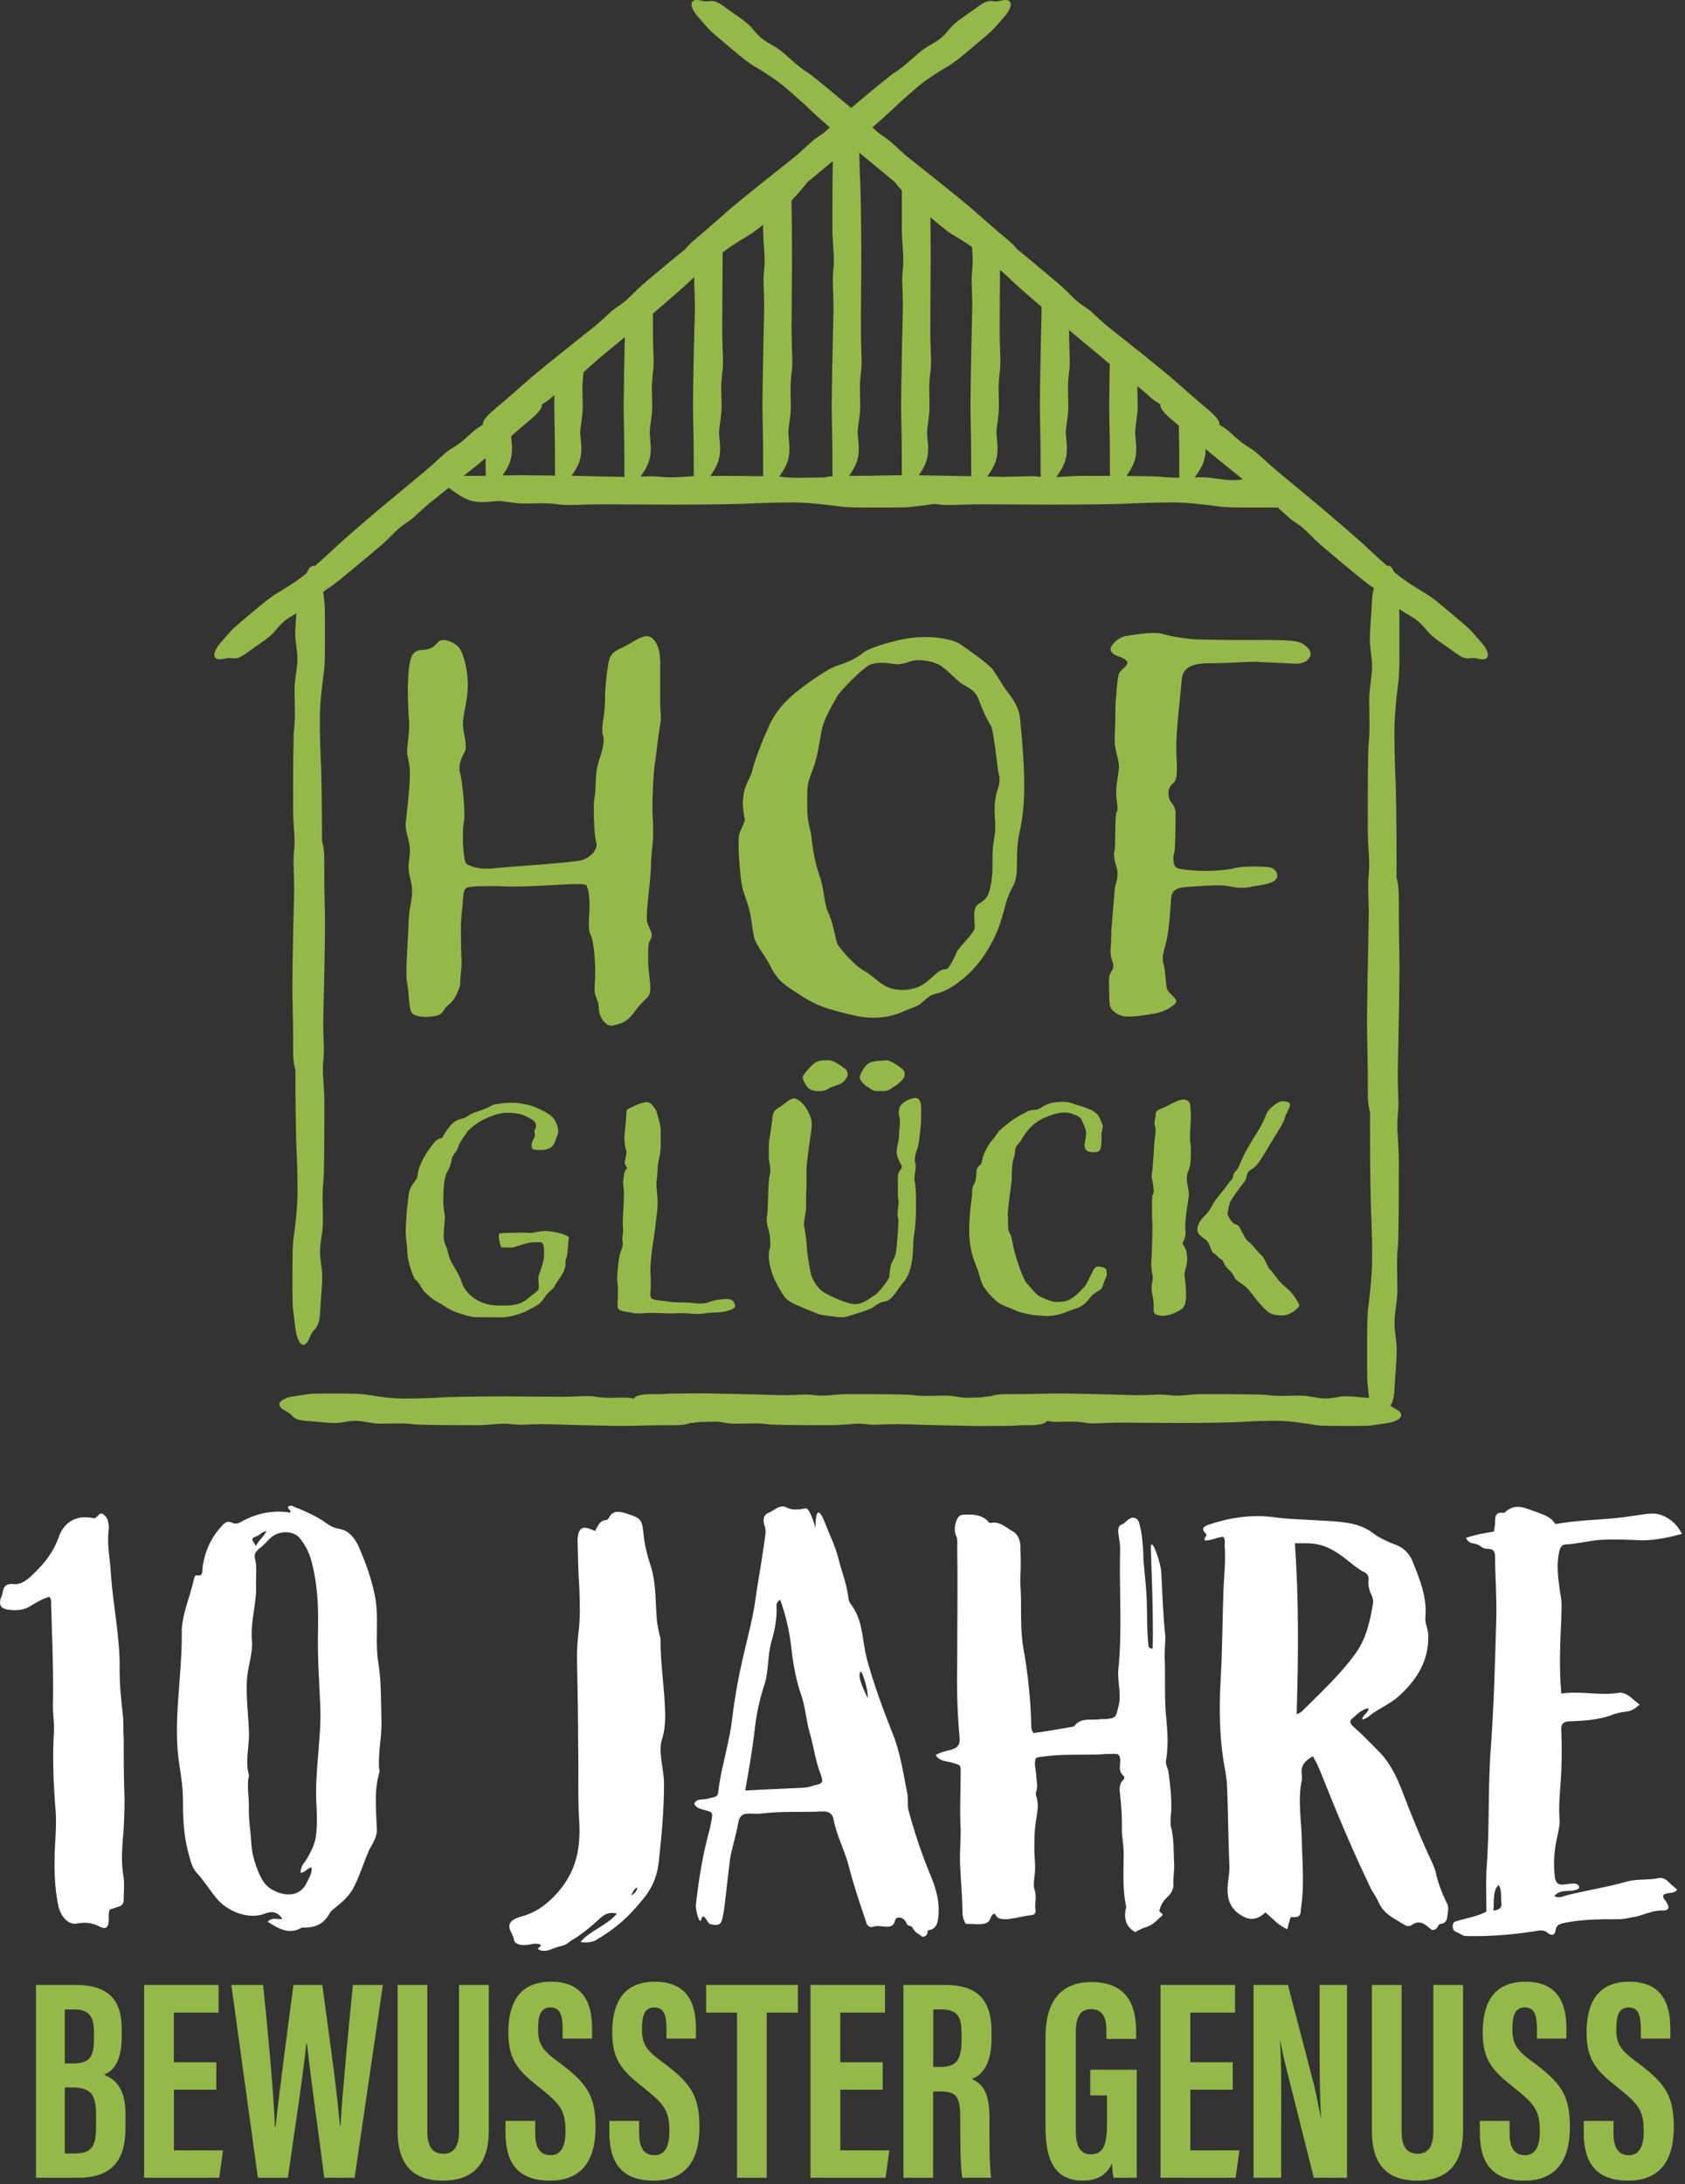 <svg xmlns="http://www.w3.org/2000/svg" width="314" height="407" viewBox="0 0 314 407" fill="none"><rect x="0" y="0" width="314" height="407" fill="#333333" stroke="none"/><g clip-path="url(#clip0_552_13)"><path d="M256.76 108.44C257.56 107.52 257.7 105.95 258.45 105.54C258.51 105.54 258.65 105.41 258.71 105.41C259.38 105.41 260.06 106.6 260.32 109.37C260.66 112.54 260.79 112.54 260.79 115.96V120.7C260.79 123.2 260.79 125.7 260.52 127.56C260.18 130.32 259.85 133.62 259.85 136.38C259.85 140.07 259.99 144.03 260.05 145.22C260.12 146.4 260.25 152.34 260.25 160.5C260.25 165.13 260.18 171.19 260.18 174.62C260.18 178.31 260.31 179.9 260.31 181.35C260.31 182.14 260.31 182.93 260.18 183.72C260.05 185.05 259.99 185.97 259.99 187.02C259.99 188.21 260.05 189.39 260.05 190.58C260.05 192.56 259.58 194.68 259.58 195.86C259.65 197.31 259.78 198.1 259.78 198.89C259.78 199.42 259.78 200.08 259.64 200.74C259.37 202.57 258.23 204.16 257.22 205.75C256.42 206.93 256.21 207.72 255.88 207.72C254.88 207.72 254.88 204.02 254.88 202.98V200.33C254.88 196.9 254.74 192.68 254.74 190.44C254.74 187.8 254.95 175.93 255.01 173.83C255.01 172.64 255.08 171.59 255.08 170.4C255.01 166.58 254.95 165.92 254.95 165.13C254.95 163.68 255.15 162.49 255.15 161.17C255.15 159.46 254.95 157.74 254.88 155.24V153.12C254.88 148.38 254.88 139.4 255.08 138.23C255.15 137.56 255.21 136.38 255.21 135.06C255.21 133.74 255.15 132.16 255.15 130.58C255.15 128.07 255.68 126.23 255.68 124.25C255.68 122.39 255.28 120.96 255.28 119.24C255.28 117 255.54 114.75 255.61 112.91C255.74 110.15 255.94 109.35 256.75 108.43L256.76 108.44Z" fill="#94B948"></path><path d="M258.79 262.3C257.99 263.22 257.85 264.8 257.11 265.2C257.04 265.2 256.91 265.33 256.85 265.33C256.17 265.33 255.5 264.14 255.23 261.37C254.9 258.2 254.76 258.2 254.76 254.77V250.03C254.76 247.53 254.76 245.01 255.03 243.18C255.37 240.41 255.7 237.11 255.7 234.35C255.7 230.65 255.56 226.7 255.5 225.51C255.43 224.33 255.3 218.39 255.3 210.22C255.3 205.6 255.37 199.54 255.37 196.1C255.37 192.42 255.24 190.82 255.24 189.39C255.24 188.6 255.24 187.81 255.37 187.01C255.5 185.69 255.56 184.76 255.56 183.71C255.56 182.52 255.5 181.34 255.5 180.15C255.5 178.17 255.96 176.06 255.96 174.87C255.89 173.43 255.76 172.63 255.76 171.84C255.76 171.32 255.76 170.65 255.9 170C256.17 168.16 257.31 166.57 258.32 164.99C259.12 163.81 259.33 163.01 259.66 163.01C260.67 163.01 260.67 166.71 260.67 167.75V170.4C260.67 173.82 260.8 178.05 260.8 180.28C260.8 182.93 260.6 194.8 260.53 196.9C260.53 198.08 260.47 199.14 260.47 200.32C260.53 204.15 260.6 204.8 260.6 205.59C260.6 207.05 260.39 208.23 260.39 209.55C260.39 211.26 260.6 212.97 260.67 215.48V217.59C260.67 222.34 260.67 231.31 260.47 232.49C260.4 233.14 260.34 234.35 260.34 235.66C260.34 236.97 260.4 238.57 260.4 240.14C260.4 242.65 259.87 244.49 259.87 246.47C259.87 248.32 260.27 249.76 260.27 251.48C260.27 253.72 260.01 255.97 259.93 257.8C259.8 260.57 259.6 261.37 258.8 262.29L258.79 262.3Z" fill="#94B948"></path><path d="M56.52 108.2C57.33 107.35 57.45 105.89 58.2 105.53C58.27 105.53 58.4 105.41 58.47 105.41C59.14 105.41 59.81 106.5 60.07 109.06C60.41 111.98 60.55 111.98 60.55 115.15V119.53C60.55 121.83 60.55 124.15 60.27 125.85C59.93 128.4 59.6 131.44 59.6 134C59.6 137.41 59.74 141.05 59.8 142.15C59.87 143.25 60 148.72 60 156.25C60 160.52 59.92 166.11 59.92 169.27C59.92 172.68 60.06 174.14 60.06 175.47C60.06 176.2 60.06 176.92 59.92 177.66C59.8 178.88 59.73 179.73 59.73 180.71C59.73 181.8 59.8 182.89 59.8 183.99C59.8 185.82 59.33 187.77 59.33 188.85C59.4 190.19 59.53 190.92 59.53 191.65C59.53 192.14 59.53 192.75 59.4 193.36C59.12 195.06 57.98 196.52 56.97 197.98C56.17 199.07 55.96 199.8 55.63 199.8C54.62 199.8 54.62 196.39 54.62 195.42V192.98C54.62 189.82 54.48 185.93 54.48 183.87C54.48 181.43 54.69 170.49 54.76 168.54C54.76 167.45 54.82 166.48 54.82 165.39C54.76 161.86 54.69 161.26 54.69 160.52C54.69 159.18 54.89 158.09 54.89 156.87C54.89 155.29 54.69 153.71 54.62 151.4V149.45C54.62 145.07 54.62 136.8 54.82 135.71C54.89 135.1 54.96 134 54.96 132.79C54.96 131.58 54.89 130.12 54.89 128.66C54.89 126.35 55.43 124.65 55.43 122.82C55.43 121.11 55.02 119.77 55.02 118.19C55.02 116.12 55.28 114.05 55.36 112.36C55.49 109.8 55.7 109.07 56.5 108.22L56.52 108.2Z" fill="#94B948"></path><path d="M58.53 247.81C57.73 248.66 57.6 250.11 56.85 250.48C56.79 250.48 56.65 250.6 56.59 250.6C55.92 250.6 55.25 249.51 54.98 246.96C54.65 244.04 54.5 244.04 54.5 240.88V236.5C54.5 234.19 54.5 231.87 54.78 230.17C55.12 227.62 55.45 224.59 55.45 222.03C55.45 218.62 55.31 214.98 55.25 213.88C55.18 212.79 55.05 207.31 55.05 199.78C55.05 195.51 55.13 189.92 55.13 186.75C55.13 183.35 54.99 181.89 54.99 180.55C54.99 179.82 54.99 179.1 55.13 178.37C55.26 177.15 55.32 176.29 55.32 175.32C55.32 174.22 55.26 173.14 55.26 172.04C55.26 170.21 55.73 168.27 55.73 167.17C55.65 165.84 55.53 165.11 55.53 164.38C55.53 163.89 55.53 163.29 55.66 162.67C55.93 160.97 57.08 159.51 58.09 158.05C58.89 156.97 59.09 156.23 59.43 156.23C60.43 156.23 60.43 159.64 60.43 160.61V163.05C60.43 166.21 60.57 170.11 60.57 172.16C60.57 174.6 60.37 185.54 60.29 187.49C60.29 188.58 60.23 189.55 60.23 190.65C60.29 194.18 60.37 194.78 60.37 195.51C60.37 196.86 60.17 197.95 60.17 199.16C60.17 200.75 60.37 202.32 60.44 204.63V206.58C60.44 210.96 60.44 219.23 60.24 220.32C60.18 220.92 60.11 222.02 60.11 223.24C60.11 224.46 60.18 225.92 60.18 227.37C60.18 229.68 59.64 231.39 59.64 233.2C59.64 234.91 60.04 236.25 60.04 237.83C60.04 239.9 59.78 241.98 59.71 243.67C59.57 246.23 59.37 246.96 58.56 247.81H58.53Z" fill="#94B948"></path><path d="M192.81 261.67C193.5 262.47 194.69 262.61 194.99 263.35C194.99 263.41 195.09 263.56 195.09 263.61C195.09 264.28 194.19 264.95 192.11 265.22C189.73 265.55 189.73 265.69 187.15 265.69H183.58C181.7 265.69 179.81 265.69 178.42 265.41C176.35 265.08 173.86 264.74 171.77 264.74C168.99 264.74 166.02 264.88 165.12 264.95C164.23 265.02 159.76 265.15 153.62 265.15C150.14 265.15 145.57 265.08 142.99 265.08C140.22 265.08 139.03 265.22 137.94 265.22C137.34 265.22 136.75 265.22 136.15 265.08C135.15 264.95 134.46 264.89 133.66 264.89C132.77 264.89 131.88 264.95 130.98 264.95C129.49 264.95 127.9 264.48 127.01 264.48C125.92 264.55 125.32 264.68 124.74 264.68C124.34 264.68 123.84 264.68 123.35 264.55C121.96 264.27 120.76 263.13 119.58 262.12C118.69 261.32 118.09 261.11 118.09 260.78C118.09 259.77 120.87 259.77 121.66 259.77H123.65C126.23 259.77 129.4 259.64 131.09 259.64C133.08 259.64 142.01 259.84 143.59 259.91C144.48 259.91 145.27 259.97 146.16 259.97C149.04 259.91 149.54 259.84 150.13 259.84C151.22 259.84 152.11 260.05 153.1 260.05C154.4 260.05 155.68 259.84 157.56 259.77H159.15C162.73 259.77 169.47 259.77 170.36 259.97C170.86 260.04 171.75 260.1 172.75 260.1C173.75 260.1 174.93 260.04 176.12 260.04C178.02 260.04 179.39 260.58 180.88 260.58C182.27 260.58 183.36 260.17 184.65 260.17C186.34 260.17 188.02 260.44 189.41 260.51C191.5 260.64 192.09 260.84 192.78 261.65L192.81 261.67Z" fill="#94B948"></path><path d="M54.33 263.69C53.64 262.89 52.46 262.75 52.15 262.01C52.15 261.94 52.05 261.8 52.05 261.74C52.05 261.07 52.95 260.4 55.03 260.13C57.41 259.8 57.41 259.66 59.99 259.66H63.56C65.44 259.66 67.33 259.66 68.72 259.93C70.8 260.27 73.28 260.6 75.37 260.6C78.15 260.6 81.12 260.46 82.02 260.4C82.92 260.32 87.38 260.19 93.53 260.19C97.01 260.19 101.58 260.26 104.16 260.26C106.93 260.26 108.13 260.13 109.22 260.13C109.81 260.13 110.4 260.13 111 260.26C112 260.39 112.7 260.46 113.49 260.46C114.38 260.46 115.27 260.4 116.16 260.4C117.65 260.4 119.24 260.86 120.13 260.86C121.22 260.79 121.82 260.66 122.41 260.66C122.81 260.66 123.31 260.66 123.8 260.79C125.19 261.06 126.38 262.21 127.58 263.21C128.46 264.02 129.06 264.22 129.06 264.56C129.06 265.56 126.28 265.56 125.49 265.56H123.51C120.92 265.56 117.75 265.69 116.06 265.69C114.08 265.69 105.13 265.49 103.55 265.41C102.66 265.41 101.87 265.35 100.98 265.35C98.1 265.41 97.6 265.48 97.01 265.48C95.91 265.48 95.02 265.27 94.03 265.27C92.73 265.27 91.45 265.48 89.56 265.55H87.98C84.4 265.55 77.66 265.55 76.77 265.35C76.27 265.28 75.37 265.22 74.38 265.22C73.39 265.22 72.2 265.28 71.01 265.28C69.13 265.28 67.74 264.74 66.25 264.74C64.85 264.74 63.76 265.15 62.48 265.15C60.79 265.15 59.09 264.89 57.72 264.81C55.62 264.68 55.03 264.48 54.34 263.67L54.33 263.69Z" fill="#94B948"></path><path d="M258.85 261.67C259.54 262.47 260.73 262.61 261.03 263.35C261.03 263.41 261.13 263.56 261.13 263.61C261.13 264.28 260.24 264.95 258.15 265.22C255.77 265.55 255.77 265.69 253.19 265.69H249.62C247.73 265.69 245.85 265.69 244.45 265.41C242.37 265.08 239.89 264.74 237.81 264.74C235.03 264.74 232.05 264.88 231.16 264.95C230.27 265.02 225.8 265.15 219.65 265.15C216.18 265.15 211.6 265.08 209.03 265.08C206.25 265.08 205.05 265.22 203.97 265.22C203.37 265.22 202.78 265.22 202.19 265.08C201.2 264.95 200.49 264.89 199.7 264.89C198.81 264.89 197.92 264.95 197.03 264.95C195.54 264.95 193.95 264.48 193.06 264.48C191.97 264.55 191.37 264.68 190.78 264.68C190.38 264.68 189.89 264.68 189.39 264.55C188 264.27 186.82 263.13 185.63 262.12C184.73 261.32 184.14 261.11 184.14 260.78C184.14 259.77 186.93 259.77 187.71 259.77H189.7C192.28 259.77 195.46 259.64 197.14 259.64C199.13 259.64 208.05 259.84 209.64 259.91C210.53 259.91 211.33 259.97 212.22 259.97C215.09 259.91 215.59 259.84 216.2 259.84C217.28 259.84 218.18 260.05 219.17 260.05C220.45 260.05 221.75 259.84 223.63 259.77H225.23C228.8 259.77 235.54 259.77 236.43 259.97C236.93 260.04 237.83 260.1 238.82 260.1C239.81 260.1 241 260.04 242.19 260.04C244.08 260.04 245.47 260.58 246.95 260.58C248.43 260.58 249.43 260.17 250.73 260.17C252.42 260.17 254.11 260.44 255.49 260.51C257.57 260.64 258.16 260.84 258.86 261.65L258.85 261.67Z" fill="#94B948"></path><path d="M120.37 263.69C119.68 262.89 118.49 262.75 118.19 262.01C118.19 261.94 118.1 261.8 118.1 261.74C118.1 261.07 118.99 260.4 121.08 260.13C123.46 259.8 123.46 259.66 126.04 259.66H129.61C131.48 259.66 133.39 259.66 134.77 259.93C136.85 260.27 139.33 260.6 141.42 260.6C144.2 260.6 147.17 260.46 148.07 260.4C148.96 260.32 153.43 260.19 159.57 260.19C163.05 260.19 167.61 260.26 170.2 260.26C172.97 260.26 174.16 260.13 175.26 260.13C175.85 260.13 176.44 260.13 177.05 260.26C178.04 260.39 178.73 260.46 179.53 260.46C180.42 260.46 181.31 260.4 182.21 260.4C183.7 260.4 185.29 260.86 186.18 260.86C187.27 260.79 187.87 260.66 188.46 260.66C188.86 260.66 189.36 260.66 189.85 260.79C191.23 261.06 192.43 262.21 193.61 263.21C194.5 264.02 195.1 264.22 195.1 264.56C195.1 265.56 192.32 265.56 191.53 265.56H189.53C186.96 265.56 183.77 265.69 182.1 265.69C180.11 265.69 171.17 265.49 169.59 265.41C168.69 265.41 167.91 265.35 167.01 265.35C164.13 265.41 163.64 265.48 163.04 265.48C161.95 265.48 161.06 265.27 160.07 265.27C158.77 265.27 157.49 265.48 155.6 265.55H154.02C150.45 265.55 143.69 265.55 142.8 265.35C142.31 265.28 141.41 265.22 140.41 265.22C139.41 265.22 138.23 265.28 137.04 265.28C135.15 265.28 133.76 264.74 132.27 264.74C130.88 264.74 129.79 265.15 128.5 265.15C126.81 265.15 125.12 264.89 123.74 264.81C121.65 264.68 121.06 264.48 120.36 263.67L120.37 263.69Z" fill="#94B948"></path><path d="M100.4 214.27C99.87 214.27 99.43 214.21 99.28 214.11C99.13 214.01 99.06 213.75 99.06 213.48C99.06 213.17 99.14 212.64 99.44 212.23C99.66 211.91 99.66 211.6 99.66 211.28C99.66 211.13 99.58 210.97 99.58 210.76C99.58 210.6 99.88 210.23 99.88 209.76C99.88 208.97 99.28 208.66 98.31 208.14C97.26 207.56 96.15 207.35 94.35 207.35C93 207.35 91.22 208.03 90.01 208.66C88.74 209.29 87.31 210.49 87.02 210.97C86.72 211.44 85.6 212.86 85.37 213.75C85.15 214.63 84.25 215.26 84.18 215.95C84.11 216.47 83.95 217.37 83.29 218.47C82.61 219.57 82.61 222.76 82.61 224.28C82.61 225.18 82.9 225.96 82.9 227.06C82.83 228.22 82.68 229.27 82.68 230.21C82.68 230.84 82.76 231.42 82.98 231.89C83.58 233.15 83.5 234.14 84.18 235.29C84.85 236.44 85.76 237.91 86.05 238.96C86.35 240.01 87.47 241.58 89.34 242.47C90.98 243.26 92.11 243.26 94.06 243.26C96.22 243.26 97.19 242.79 97.87 242.32C98.62 241.79 99.67 240.9 100.19 240.48C100.34 240.32 100.42 240.06 100.42 239.75C100.42 239.33 100.34 238.8 100.34 238.33C100.34 238.07 100.34 237.8 100.42 237.6C100.72 236.55 101.39 235.24 101.39 233.71C101.39 232.61 101.39 231.46 100.72 231.46H100.05C99.52 231.46 98.92 231.46 98.18 231.67C97.14 231.93 96.23 232.24 95.71 232.41C95.56 232.46 95.27 232.46 94.89 232.46C94.21 232.46 93.39 232.41 93.39 232.41C93.39 232.41 92.95 231.2 92.95 230.41C92.95 230.04 93.01 229.79 93.32 229.79C93.92 229.73 95.49 229.68 96.84 229.68C97.44 229.68 98.04 229.68 98.79 229.73C99.76 229.73 100.28 229.37 101.85 229.37C103.49 229.47 106.04 230.1 106.04 230.68C105.81 231.2 105.89 233.57 105.52 234.46C105.37 234.77 105.37 234.98 105.37 235.62C105.37 235.88 105.3 236.19 105.15 236.66C104.71 237.81 103.5 239.13 103.36 239.65C103.21 240.18 102.31 240.44 101.41 241.85C100.51 243.27 99.48 243.48 98.65 244C97.83 244.52 95.96 245.15 94.61 245.37C94.16 245.43 93.49 245.47 92.74 245.47C91.77 245.47 90.72 245.43 89.9 245.43H88.78C87.43 245.43 85.64 244.69 84.81 244.43C83.92 244.17 82.34 243.02 81.45 242.54C80.55 242.07 79.43 241.12 78.98 240.55C78.53 239.98 77.93 238.72 77.48 238.5C77.04 238.29 75.91 234.83 75.91 233.47C75.91 232.36 75.61 230.85 75.61 229.48C75.61 227.12 76.06 222.77 76.28 221.98C76.5 221.2 76.88 220.67 77.47 219.89C78.06 219.11 77.62 218.79 78.3 217.11C78.97 215.44 80.09 213.92 80.84 212.97C81.59 212.02 82.34 212.08 82.34 212.08C82.34 212.08 83.01 210.87 83.84 209.83C84.58 208.89 85.33 208.62 86.16 208.41C86.24 208.41 86.31 208.36 86.38 208.36C87.28 208.1 87.13 207.68 88.85 207.16C90.58 206.63 92.07 205.79 91.84 205.85C92.07 205.8 93.71 205.48 95.29 205.48C95.66 205.48 96.11 205.48 96.48 205.53C98.57 205.79 99.48 206.16 100.37 206.58C101.27 207 102.62 207.63 103.21 208.47C103.66 209.15 104.03 209.99 104.03 210.83C104.03 211.4 103.73 211.77 103.5 212.5C103.21 213.4 102.98 213.66 102.23 214.03C101.86 214.23 101.04 214.29 100.44 214.29L100.4 214.27Z" fill="#94B948"></path><path d="M118.27 206.04C118.94 205.68 120.06 205.36 120.59 205.36C121.48 205.36 122.38 206.99 122.45 207.46C122.6 208.15 123.13 209.61 123.13 210.61C123.13 213.23 123.13 213.96 123.06 214.59C122.91 215.74 122.54 216.9 122.54 217.74C122.54 219.25 122.31 219.89 122.31 220.62C122.31 221.41 122.54 222.51 122.54 224.08C122.54 224.55 122.54 225.08 122.46 225.6C122.16 228.43 121.86 230.63 121.64 231.94C121.42 233.09 121.19 235.92 121.19 236.71C121.27 237.23 121.27 239.13 121.27 239.97C121.27 240.38 121.19 240.8 121.19 241.17C121.19 241.58 121.27 241.9 121.64 242.06C122.31 242.33 122.84 242.27 124.57 242.53C126.28 242.79 128.16 242.63 129.13 242.79C129.5 242.84 129.95 242.89 130.4 242.89C131 242.89 131.6 242.84 132.05 242.63C132.87 242.32 134.22 242.05 135.27 242.05C136.32 242.05 136.69 242.32 136.92 243C136.92 243.1 136.99 243.15 136.99 243.26C136.99 243.78 136.39 244.04 135.35 244.31C134.15 244.63 132.96 244.47 131.23 244.73C130.79 244.78 130.41 244.83 130.04 244.83C129.06 244.83 128.17 244.68 127.04 244.68C126 244.68 125.62 244.73 125.25 244.73C124.05 244.73 122.93 244.63 120.99 244.63C120.23 244.68 119.57 244.73 118.96 244.73C118.52 244.73 118.14 244.73 117.84 244.63C116.94 244.36 115.08 244.47 115.08 243.42C115.08 242.74 115.15 241.53 115.15 240.54C115.15 240.02 115.15 239.6 115.08 239.23C115.08 239.02 115.01 238.71 115.01 238.39C115.01 237.34 115.15 235.93 115.3 234.82C115.3 234.67 115.38 234.57 115.38 234.4C115.53 233.2 116.05 232.62 116.05 231.83C116.05 231.36 115.97 231.14 115.97 230.94C115.97 230.36 116.12 229.68 116.12 229.1C116.12 228.9 116.05 228.73 116.05 227.95C116.05 226.59 116.28 223.86 116.28 222.24C116.28 221.82 116.2 221.51 116.2 221.3C116.2 221.04 116.12 220.78 116.12 220.52C116.12 219.31 116.43 217.95 116.72 217.85C116.78 217.85 116.87 217.79 116.87 217.75C116.87 217.54 116.43 217.07 116.43 216.7C116.43 216.07 116.73 215.39 116.73 214.76C116.73 214.6 116.73 214.39 116.65 214.23C116.44 213.49 116.36 212.87 116.36 212.02C116.36 211.66 116.36 211.29 116.44 210.87C116.58 209.35 116.74 207.78 116.74 207.15C116.74 206.52 117.56 206.47 118.31 206.04H118.27Z" fill="#94B948"></path><path d="M143.92 208.45C144.07 206.88 144.52 206.77 145.42 206.2C146.39 205.62 147.14 204.67 147.96 204.67C148.71 204.67 149.99 205.83 150.51 206.98C150.96 207.92 151.26 208.39 151.26 209.55C151.26 209.87 151.26 210.18 151.19 210.6C150.89 212.54 150.59 214.8 150.36 216.84C150.29 217.47 150.29 217.94 150.29 218.36V221.35C150.22 221.98 150.22 222.51 150.22 225.18C150.14 226.07 149.84 227.12 149.84 228.12C149.84 228.38 149.84 228.59 149.92 228.8C150.14 229.95 150.36 231.84 150.36 232.47C150.36 233.1 150.81 235.93 151.03 236.98C151.18 238.02 152 239.49 152.9 240.33C153.88 241.17 155.52 241.8 156.34 242.17C157.16 242.48 158.36 243.01 159.49 243.01C159.63 243.01 159.78 242.95 159.93 242.95C161.13 242.8 162.77 241.43 163.23 241.17C163.6 240.91 164.95 239.33 165.4 238.55C165.92 237.77 165.62 237.81 165.92 236.19C166.22 234.52 166.89 234.98 167.11 232.1C167.27 230.05 167.41 228.64 167.41 227.7C167.41 227.34 167.41 227.02 167.33 226.81C167.26 226.7 167.26 226.49 167.26 226.29C167.26 225.56 167.47 224.5 167.47 223.88C167.47 223.73 167.4 223.57 167.4 223.51C167.32 223.35 167.32 222.88 167.32 222.3V219.26C167.32 218.26 168.08 217.79 168.08 217.43C168.08 217.07 167.1 215.91 167.1 214.7C167.1 213.49 167.55 212.76 167.55 211.29C167.55 210.66 167.7 209.67 167.7 208.99C167.7 208.1 167.47 207.78 167.47 207.42C167.47 206.85 167.62 206.17 168.01 205.79C168.46 205.26 169.8 204.58 170.54 204.58C170.69 204.58 170.84 204.58 170.92 204.64C171.37 204.9 171.66 205.26 171.66 206.69V207.52C171.66 209.67 171.44 211.25 171.22 212.81C171.07 214.12 170.48 214.96 170.48 216.01C170.48 216.22 170.48 216.48 170.55 216.69C170.63 216.95 170.63 217.21 170.63 217.48C170.63 218.21 170.41 218.84 170.41 219.58C170.41 219.78 170.41 220.05 170.49 220.31C170.64 220.99 170.7 222.51 170.7 224.24C170.7 226.18 170.63 228.27 170.41 229.53C170.03 231.89 170.26 233.2 169.96 234.88C169.66 236.61 169.21 238.02 168.31 238.97C167.48 239.91 166.21 242.33 165.02 242.48C163.9 242.64 163.52 243.01 162.7 243.59C161.87 244.17 159.18 244.85 157.99 245.27C157.69 245.38 157.24 245.43 156.79 245.43C155.59 245.43 154.1 245.11 153.43 245.06C152.53 244.96 150.59 244.06 149.46 243.59C148.27 243.12 146.76 242.44 146.25 241.7C145.65 240.96 144.53 238.97 144 237.61C143.63 236.61 143.25 235.04 143.25 233.88C143.25 233.47 143.33 233.09 143.4 232.83C143.55 232.41 143.55 232.04 143.55 231.68C143.55 231.05 143.47 230.47 143.4 229.9C143.25 229.11 142.88 228.27 142.88 227.22C142.88 227.01 142.88 226.75 142.95 226.54C143.17 225.23 143.09 219.83 143.47 218.83C143.55 218.62 143.55 218.36 143.55 218.1C143.55 217.16 143.25 216.11 143.25 215.53C143.25 214.8 143.25 213.07 143.33 212.59C143.4 212.12 143.77 210.02 143.92 208.45ZM151.69 198.18C151.02 198.7 149.6 200.22 149.6 200.75C149.6 201.38 150.28 202.48 150.8 202.9C151.25 203.16 151.85 203.32 152.52 203.32C153.27 203.32 153.87 203.22 154.31 202.9C155.06 202.32 156.63 202.27 157.3 201.43C157.76 200.96 157.98 200.54 157.98 200.12C157.98 199.81 157.83 199.39 157.38 199.08C156.33 198.29 155.51 197.72 154.54 197.55H153.87C153.04 197.55 152.22 197.71 151.69 198.18ZM161.72 198.23C161.05 198.75 160.22 200.21 160.22 200.74C160.22 201.32 160.97 202 161.49 202.42C161.94 202.62 162.47 203.26 163.22 203.3H164.04C164.63 203.3 165.38 203.3 165.76 203.05C166.5 202.47 167.17 202.26 167.93 201.42C168.46 200.95 168.6 200.53 168.6 200.11C168.6 199.8 168.46 199.38 168.01 199.07C167.03 198.28 166.06 197.71 165.23 197.54C165.15 197.54 164.63 197.64 164.41 197.64C163.59 197.64 162.24 197.8 161.71 198.22L161.72 198.23Z" fill="#94B948"></path><path d="M202.17 213.8C202.1 213.7 202.1 213.54 202.1 213.38C202.1 212.8 202.4 212.07 202.4 211.13C202.33 210.19 201.95 209.61 201.65 208.87C201.35 208.14 200.98 207.98 199.85 207.56C199.33 207.35 198.81 207.3 198.28 207.3C197.08 207.3 195.96 207.72 194.61 208.29C192.52 209.19 191.25 210.76 190.27 212.49C189.9 213.12 189.15 213.48 189.15 214.53C189.15 215.11 189 215.63 188.77 216.16C188.77 216.58 188.54 217 188.54 219.25C188.54 219.67 188.54 220.14 188.32 221.62C188.02 223.72 187.79 225.86 187.79 226.55C187.86 226.66 187.86 227.18 187.86 228.33C187.86 228.85 187.86 229.22 188.17 229.8C188.53 230.38 188.61 231.26 188.91 232.63C189.21 234 190.64 238.5 191.39 239.18C192.13 239.86 192.88 241.17 193.93 241.65C194.97 242.12 196.02 242.59 196.7 242.59C198.57 242.59 199.09 242.44 200.44 241.39C201.03 240.92 201.78 240.03 202.08 239.77C202.38 239.51 203.2 237.72 203.43 237.3C203.65 236.83 203.95 235.99 204.69 235.99C205.37 236.05 206.19 236.2 206.19 236.77C206.19 236.99 206.26 237.19 206.26 237.4C206.26 237.67 206.19 237.87 206.03 238.19C205.74 238.72 205.58 239.5 205.36 239.97C205.13 240.44 204.01 240.8 203.49 241.38C202.97 241.96 202.45 242.8 201.55 243.33C200.66 243.86 200.06 243.91 199.31 244.22C198.19 244.69 196.76 245.22 195.19 245.22C194.67 245.22 194.29 245.17 193.47 245.11C192.27 245.06 190.11 244.59 189.36 244.22C188.6 243.86 187.56 243.54 186.44 242.96C185.32 242.38 183.37 240.08 183.07 239.34C182.77 238.61 182.62 238.08 182.4 237.24C181.95 235.62 180.61 233.73 180.61 229.17C180.61 226.19 181.05 223.56 181.13 222.93C181.2 222.04 181.05 221.46 181.43 220.83C181.8 220.2 181.95 219.25 181.95 218.53C181.95 217.81 182.17 217.38 182.62 217.11C183.07 216.85 182.92 216.01 183.36 215.02C183.81 214.03 184.41 212.93 184.85 212.5C185.31 212.08 185.98 210.83 186.58 210.35C187.17 209.88 188.67 208.62 189.35 208.25C190.02 207.88 191.14 207.2 191.89 206.94C192.64 206.68 193.16 206.99 194.06 206.36C194.95 205.73 196.16 205.31 197.87 205.31C199.58 205.31 199.89 205.68 200.71 205.89C201.53 206.1 203.33 206.68 204.15 207.31C204.98 207.94 205.2 209.09 205.42 209.51C205.42 209.56 205.5 209.67 205.5 209.77C205.5 210.19 205.27 210.92 205.27 211.29C205.27 212.13 205.27 212.71 205.2 213.44C205.12 214.17 204.98 214.7 203.93 214.7C202.88 214.7 202.36 214.49 202.13 213.81L202.17 213.8Z" fill="#94B948"></path><path d="M217.5 206.09C218.02 205.77 219.75 204.88 220.42 204.88C221.09 204.88 221.77 205.04 221.84 206.24C221.84 206.87 221.92 207.39 221.92 207.97C221.92 208.55 221.84 209.23 221.84 210.07C221.76 211.06 221.76 211.53 221.76 211.95C221.76 212.27 221.76 212.58 221.84 213.05C221.92 213.52 221.92 213.94 221.92 214.41C221.92 215.04 221.92 215.72 221.84 216.61C221.76 217.92 221.16 218.29 221.16 219.6C221.16 220.69 221.54 221.43 221.54 222.53C221.54 222.74 221.54 223 221.47 223.26C221.31 224.52 220.87 226.82 220.87 228.55C220.87 228.92 220.87 229.24 220.94 229.5C220.94 230.96 220.41 231.23 220.41 231.65C220.41 231.75 220.41 231.86 220.49 231.96C220.94 232.59 221.16 233.01 221.24 234.58C221.24 236 220.72 236.62 220.72 237.63C220.72 237.78 220.8 237.94 220.8 238.15C220.94 239.2 221.02 240.24 221.02 241.08V241.81C220.95 242.71 220.8 243.49 220.13 243.96C219.31 244.54 217.88 245.17 216.76 245.17C216.01 245.17 214.97 245.01 214.97 244.23V243.02C214.97 242.71 214.97 242.44 214.9 242.08C214.75 241.34 214.6 240.72 214.6 239.87C214.6 239.19 214.83 238.67 214.83 237.83C214.68 237.3 214.53 236.31 214.53 235.42C214.6 234.95 214.76 230.86 214.76 228.08C214.68 227.34 214.68 225.93 214.68 224.67C214.68 223.62 214.68 222.72 214.83 222.57C214.98 222.41 214.98 222.2 214.98 221.89C214.98 221.42 214.91 220.79 214.83 220.42C214.76 220 214.6 219.48 214.6 218.96C214.6 218.8 214.68 218.64 214.68 218.49C214.83 217.85 215.06 213.72 215.13 212.72C215.2 212.04 215.35 211.21 215.35 210.52C215.35 210.21 215.28 209.89 215.2 209.69C215.13 209.53 215.13 209.42 215.13 209.27C215.13 208.79 215.35 208.26 215.35 207.54C215.35 206.7 216.85 206.49 217.52 206.07L217.5 206.09ZM238.68 205.25C238.83 205.25 238.97 205.2 239.13 205.2C239.65 205.2 240.4 205.36 240.4 205.83C240.4 206.51 239.65 207.35 239.43 208.29C239.13 209.39 238.01 210.97 237.26 212.23C236.44 213.54 234.58 217 233.6 217.63C232.62 218.26 232.56 218.36 232.4 218.83C232.18 219.35 232.48 219.51 231.65 220.51C230.83 221.5 230.08 222.66 229.56 223.4C228.96 224.18 228.81 226.02 228.74 226.12C228.74 226.48 229.48 227.79 230.08 228.06C230.6 228.33 230.75 228.11 231.2 229.11C231.73 230.05 232.09 230.95 232.62 231.32C233.22 231.63 234.42 233.42 235.01 233.83C235.62 234.26 236.28 236.24 236.66 236.56C237.11 236.87 238.08 238.5 238.91 239.23C239.65 239.96 241 240.75 242.12 243.16C242.27 243.53 240.55 245.1 238.98 245.1C237.41 245.1 236.66 244.84 235.92 244.11C234.95 243.22 233.97 242 233 240.7C232.03 239.44 231.13 239.08 230.45 238.55C229.86 238.02 230.08 237.55 228.96 236.56C227.84 235.51 228.14 234.88 227.46 234.57C226.87 234.26 226.79 233.83 226.12 233.47C225.52 233.1 225.6 231.63 224.55 230.9C223.65 230.27 223.13 229.85 223.13 229.06C223.13 228.91 223.13 228.75 223.2 228.53C223.5 227.38 224.4 226.66 224.85 226.18C225.3 225.7 225.75 224.86 226.27 223.97C226.79 223.13 228.22 221.56 228.75 220.72C229.35 219.89 229.72 219.83 229.8 219.1C229.95 218.31 230.4 218.31 230.84 217.42C231.22 216.52 231.59 215.47 232.49 213.95C233.39 212.38 233.32 212.48 234.29 210.96C235.26 209.49 235.78 208.08 236 207.55C236.45 206.5 238.09 205.34 238.7 205.24L238.68 205.25Z" fill="#94B948"></path><path d="M75.98 128.95C76.1 122.3 76.63 121.19 78.74 121.1C80.85 121.01 80.98 120.09 81.91 119.44C82.17 119.26 82.43 119.26 82.7 119.26C83.62 119.26 84.94 119.91 85.6 120.74C86.39 121.85 87.18 124.81 87.18 127.58C87.18 130.35 86.39 132.67 86.26 134.6C86.26 136.26 86.79 137.65 86.79 138.94C86.79 139.4 86.79 139.86 86.52 140.23C85.87 141.43 85.61 142.35 85.61 143.19C85.61 143.47 85.61 143.74 85.74 144.02C86 144.95 86.53 148.92 86.53 151.69C86.53 152.34 86.53 152.99 86.4 153.45C86.27 154.1 86.27 155.02 86.27 155.95C86.27 158.26 86.53 160.76 86.93 160.94C87.45 161.31 88.64 161.86 90.75 161.86C91.28 161.86 91.67 161.86 92.33 161.76C95.76 161.4 107.36 160.75 108.67 160.19C109.86 159.73 111.18 158.71 111.18 157.23C111.18 157.05 111.05 156.86 111.05 156.68C110.79 155.57 110.66 153.08 110.66 151.14C110.66 150.03 110.66 149.11 110.79 148.65C111.05 147.36 110.92 145.78 111.18 143.56C111.45 141.72 112.49 139.68 112.49 137.93C112.49 137.66 112.49 137.29 112.36 137.01C112.23 136.64 112.23 136.18 112.23 135.81C112.23 134.42 112.75 133.04 112.75 130.18C112.75 128.24 113.01 125.84 113.28 124.17C113.54 122.23 113.94 121.59 115.79 120.75C117.63 119.92 119.21 118.54 120.53 118.54C121.97 118.54 123.03 120.57 123.03 123.34V131.1C123.03 132.21 123.16 132.95 123.16 133.78C123.16 134.33 123.03 134.98 122.9 135.81C122.51 138.12 122.24 141.26 121.98 142.55C121.85 143.48 121.58 147.36 121.58 150.59C121.58 151.88 121.72 153.17 121.72 155.21C121.72 157.25 121.32 159.27 121.32 160.84C121.32 163.71 120.53 168.41 120.53 170.82C120.53 171.37 120.53 171.74 120.66 172.02C121.05 173.04 121.46 173.68 121.46 174.33C121.46 174.61 121.32 174.89 121.19 175.16C120.79 175.72 120.79 176.63 120.79 177.56V179.5C120.79 180.43 121.19 182.93 121.19 184.31C121.19 184.67 121.06 184.95 121.06 185.14C120.8 186.06 119.88 186.24 118.3 188.46C116.72 190.68 115.66 190.68 114.35 191.05C114.22 191.05 114.08 191.14 113.96 191.14C112.77 191.14 111.58 189.38 111.58 187.82C111.58 186.26 110.79 185.78 110.79 184.49C110.79 183.47 110.92 182.46 110.92 181.35C110.92 178.85 110.66 175.44 110.12 174.33C109.73 173.68 109.73 172.85 109.73 172.02C109.73 170.91 109.87 169.8 109.87 168.97C109.87 167.59 109.73 165.46 109.21 164.91C109.08 164.82 108.55 164.72 107.76 164.72C105.13 164.72 99.86 165.19 95.64 165.19C94.19 165.19 93.01 165.1 91.95 165.1C90.5 165.1 89.44 165.1 88.39 165.19C86.68 165.28 86.42 165.37 86.28 167.59C86.14 169.8 85.89 170.82 85.89 173.13C85.89 177.66 86.02 178.58 86.02 179.41C86.02 180.7 85.76 181.9 85.76 183.01C85.76 183.38 85.76 183.66 85.63 183.93C85.23 184.95 84.83 186.24 83.65 187.17C82.46 188.1 82.73 189.02 81.14 189.3C80.61 189.39 79.96 189.48 79.43 189.48C78.37 189.48 77.45 189.3 76.93 188.93C76.13 188.37 76.27 185.23 75.88 183.2C75.74 182.83 75.74 182.1 75.74 181.26C75.74 178.21 76.13 173.32 76.13 172.11V171.84C76.13 171.1 76.39 168.98 76.53 168.51C76.53 168.05 76.79 167.5 76.79 166.39C76.79 165.74 76.79 165 76.53 164.08C76.27 163.06 76.13 162.23 76.13 161.58C76.13 160.48 76.39 159.64 76.39 158.53C76.39 156.68 75.6 155.3 75.6 153.82C75.6 152.62 76.39 147.36 76.39 144.02C76.39 143.1 76.26 142.36 76.13 141.8C76.01 141.25 75.87 140.6 75.87 140.05C75.87 138.57 76.26 137.28 76.26 134.69C76 132.01 76 128.97 76 127.49V128.97L75.98 128.95Z" fill="#94B948"></path><path d="M172.42 118.7C175.31 118.7 177.56 119.26 178.75 119.9C179.94 120.73 183.76 123.31 184.95 124.7C186 126.09 186.8 127.75 187.71 128.86C188.5 129.97 189.81 131.45 190.09 133.85C190.61 139.11 190.87 143.09 190.87 146.32C190.87 150.2 190.48 152.97 189.95 155.28C189.03 159.53 190.09 162.85 188.76 165.16C187.45 167.47 187.45 168.67 186.52 171.62C185.6 174.58 183.22 179.47 179.15 182.62C175.19 185.76 174.13 184.74 172.95 185.85C171.51 186.96 171.64 187.23 169.79 187.88C167.94 188.53 166.49 189.64 162.41 189.64C160.83 189.64 157.8 189 154.5 187.98C151.21 187.05 148.84 185.2 147.12 184.1C145.67 183.08 144.62 182.16 143.56 180.03C142.24 177.45 141.05 176.43 140.53 174.67C140.13 172.92 140 170.14 139.21 168.12C138.55 166.08 138.29 165.72 138.03 163.41C137.89 161.93 137.63 159.53 137.63 157.5C137.63 156.39 137.63 155.37 138.03 154.73L138.82 152.88C138.82 152.88 138.42 151.13 138.42 149.46C138.42 149 138.55 148.63 138.55 148.26C138.69 146.32 139.74 145.21 140.13 143.83C140.4 142.45 141.72 138.75 143.16 135.61C144.48 132.47 146.59 130.34 148.96 128.49C151.34 126.64 154.49 124.52 155.94 124.06C157.39 123.59 159.37 122.86 160.68 121.75C161.87 120.64 167.66 118.98 170.44 118.8C171.1 118.71 171.76 118.71 172.41 118.71L172.42 118.7ZM167.42 123.78C166.5 123.78 165.71 123.5 164.26 123.5C163.21 123.5 162.15 123.68 161.5 124.24C160.18 125.16 156.88 128.4 155.96 129.78C155.3 131.17 153.46 133.85 153.06 136.43C152.66 138.56 152.4 140.78 151.48 143.36C150.42 146.04 150.42 146.22 150.42 149.91C150.42 153.6 150.95 153.79 151.22 156.01C151.48 158.41 151.88 160.9 152.93 163.77C153.72 166.64 153.58 168.67 154.51 170.42C155.3 172.17 155.7 175.13 156.09 175.96C156.61 176.79 158.99 179.74 161.1 180.94C163.6 182.33 164.4 184.45 168.22 184.45C168.88 184.45 169.53 184.36 170.33 184.17C172.05 183.71 172.96 182.69 174.15 181.68C175.2 180.67 175.87 180.57 176.39 180.57C176.79 180.57 177.85 178.45 178.24 177.52C178.5 176.6 181.4 174.1 181.66 172.9C181.66 172.34 181.54 171.42 181.54 170.59C181.54 169.76 181.66 168.92 182.32 168.46C183.5 167.63 184.17 167.54 184.69 164.67C184.95 163.29 184.95 161.9 184.95 160.61C184.95 159.32 184.95 158.02 185.21 156.64C185.34 155.81 185.47 154.98 185.47 154.14C185.47 153.03 185.34 152.02 185.34 151C185.34 150.35 185.34 149.7 185.47 149.06C185.73 147.03 186.27 146.57 186.27 145.37C186.27 145.09 186.27 144.72 186.13 144.35C185.74 142.23 185.22 136.4 184.69 135.3C184.03 134.19 183.37 132.99 182.58 130.86C181.92 128.92 181.13 128.46 179.42 127.53C178.1 126.7 176.51 124.67 174.94 123.84C173.75 123.2 172.17 123.01 170.98 123.01C169.67 123.01 168.74 123.75 167.42 123.75V123.78Z" fill="#94B948"></path><path d="M209.84 118.51C211.03 118.32 213.14 117.95 214.85 117.95C215.51 117.95 216.16 117.95 216.7 118.13C218.54 118.69 221.96 119.15 223.28 119.15C224.33 119.15 226.71 119.24 228.68 119.24C239.62 119.24 241.46 119.24 242.65 119.89C243.44 120.35 244.23 121.09 244.23 121.82C244.23 122.01 244.23 122.19 244.1 122.38C243.7 123.12 243.04 123.67 241.46 123.67L233.69 123.3C232.37 123.3 229.34 123.58 225.25 123.58C223.14 123.58 220.5 123.95 220.24 126.44C219.98 129.4 219.19 136.05 219.19 139.37C219.19 140.76 219.32 142.15 219.32 143.16C219.32 144.54 219.19 145.56 218.53 146.02C218 146.47 217.74 147.13 217.74 147.77C217.74 148.33 217.87 148.79 218 149.07C218.26 149.71 219.06 150.09 219.06 151.56C219.06 153.03 219.06 158.3 218.8 159.04C218.66 159.32 218.66 159.69 218.66 160.06C218.66 160.71 218.8 161.45 219.32 161.72C220.11 162.09 223.28 162.28 224.46 162.28C226.7 162.28 228.67 162.09 229.86 161.81C230.78 161.53 232.5 161.45 234.08 161.45C234.86 161.45 235.66 161.54 236.18 161.54C237.5 161.64 238.03 162.46 238.03 163.2C238.03 164.77 234.34 164.96 233.16 165.23C232.5 165.41 231.83 165.41 231.32 165.41C230.13 165.41 229.21 165.14 228.41 165.04C228.15 165.04 227.62 164.95 227.09 164.95C225.38 164.95 223 165.14 221.69 165.23C219.98 165.32 218.39 165.51 218.26 167.26C218.13 169.01 217.87 173.36 217.34 175.48C216.95 176.96 216.69 177.7 216.69 178.53C216.69 178.81 216.69 179.18 216.81 179.54C217.21 180.92 217.21 183.42 217.48 184.25C217.74 185.08 219.19 185.91 219.19 186.56C219.19 187.21 217.21 188.5 215.1 188.87C213.25 189.15 212.07 189.42 210.09 189.42C208.51 189.42 206.93 188.31 206.8 187.21C206.67 186.1 206.67 183.61 206.67 182.31C206.67 181.29 207.46 180.92 207.46 180C207.46 179.82 207.46 179.54 207.33 179.26C207.07 178.43 206.94 177.96 206.94 177.32C206.94 176.68 207.07 175.94 207.07 174.74C207.07 172.33 207.72 166.61 207.72 165.77C207.72 165.13 208.25 164.11 208.25 162.91C208.25 162.53 208.25 162.17 208.13 161.8C207.73 160.7 207.6 159.77 207.6 159.12C207.6 158.75 207.73 158.47 207.73 158.29C207.87 157.65 207.73 151.55 208.13 151.18C208.25 151.09 208.25 150.91 208.25 150.63C208.25 149.98 207.99 148.88 207.99 147.67C207.99 146.19 208.52 143.61 208.52 142.96C208.52 141.67 207.99 140.47 207.86 139.35C207.72 138.89 207.72 138.34 207.72 137.79C207.72 136.5 207.86 134.92 207.86 132.25C207.86 130.31 208.25 126.24 208.52 125.51C208.78 124.86 210.1 124.13 210.1 123.48C210.1 123.29 209.97 123.11 209.71 122.92C208.53 122.09 207.34 122.28 206.94 121.07C206.94 120.15 208.38 118.76 209.83 118.49L209.84 118.51Z" fill="#94B948"></path><path d="M60.04 110.45C60.58 110.02 61.07 109.66 61.38 109.46C62.21 109.04 67.37 104.69 70.1 102.39L71.32 101.36C72.72 100.08 73.56 99.11 74.56 98.27C75.32 97.63 76.13 97.22 76.96 96.51C77.42 96.12 77.75 95.75 79.91 93.86C80.59 93.28 81.24 92.81 81.93 92.24C82.22 92.01 82.84 91.53 83.61 90.91C83.67 90.95 83.7 90.97 83.76 91.01C85.22 92.02 86.69 93.16 88.39 93.43C89 93.56 89.61 93.56 90.09 93.56C90.82 93.56 91.55 93.43 92.89 93.36C93.98 93.36 95.93 93.83 97.76 93.83C98.86 93.83 99.95 93.77 101.04 93.77C102.01 93.77 102.87 93.83 104.08 93.97C104.82 94.1 105.55 94.1 106.27 94.1C107.61 94.1 109.07 93.97 112.48 93.97C115.64 93.97 121.24 94.03 125.51 94.03C133.04 94.03 138.52 93.9 139.62 93.83C140.71 93.77 144.36 93.62 147.77 93.62C150.33 93.62 153.37 93.96 155.92 94.29C157.62 94.57 159.94 94.57 162.25 94.57H166.62C169.79 94.57 169.79 94.42 172.71 94.09C173.22 94.04 173.65 93.97 174.04 93.89C174.27 93.91 174.51 93.93 174.77 93.97C175.5 94.1 176.23 94.1 176.96 94.1C178.3 94.1 179.76 93.97 183.17 93.97C186.32 93.97 191.93 94.03 196.19 94.03C203.73 94.03 209.21 93.9 210.3 93.83C211.39 93.77 215.04 93.62 218.45 93.62C221.01 93.62 224.05 93.96 226.6 94.29C228.3 94.57 230.62 94.57 232.93 94.57H237.31C237.61 94.57 237.88 94.57 238.12 94.57C239.56 95.85 239.86 96.18 240.26 96.51C241.1 97.22 241.9 97.63 242.67 98.27C243.67 99.11 244.51 100.08 245.91 101.36L247.12 102.39C249.85 104.69 255.01 109.04 255.84 109.46C255.89 109.49 255.95 109.54 255.99 109.56L260.64 113.38C261.96 114.39 263.23 114.89 264.28 115.77C265.34 116.67 265.91 117.68 266.9 118.51C268.19 119.6 269.66 120.49 270.76 121.32C272.45 122.57 273.02 122.79 274.08 122.63C275.13 122.45 276.12 123.13 276.83 122.75C276.86 122.7 277.04 122.65 277.08 122.61C277.51 122.1 277.26 121.01 275.84 119.46C274.22 117.66 274.31 117.56 272.34 115.9L269.61 113.6C268.16 112.39 266.71 111.17 265.48 110.48C263.67 109.41 261.56 108.06 259.97 106.72C259.83 106.59 259.68 106.47 259.53 106.34C259.25 105.75 258.93 105.47 258.61 105.47C258.61 105.47 258.57 105.49 258.56 105.49C256.94 104.09 255.51 102.76 255.01 102.28C254.37 101.64 251.04 98.67 246.34 94.71C243.68 92.46 240.14 89.58 238.17 87.92C236.04 86.13 235.22 85.25 234.39 84.56C233.94 84.18 233.48 83.79 232.94 83.51C232.09 82.97 231.52 82.57 230.9 82.05C230.23 81.48 229.59 80.86 228.9 80.28C228.38 79.84 227.78 79.47 227.23 79.14C227.47 78.3 225.63 76.74 225.07 76.26L223.55 74.98C221.57 73.32 219.23 71.18 217.94 70.09C216.43 68.8 209.45 63.21 208.19 62.24C207.5 61.67 206.86 61.2 206.17 60.63C204.01 58.73 203.68 58.35 203.22 57.96C202.38 57.27 201.57 56.84 200.8 56.2C199.83 55.37 198.97 54.39 197.56 53.11L196.35 52.09C194.47 50.51 191.47 47.99 189.51 46.41C188.97 45.69 188.1 44.95 187.74 44.64L186.22 43.36C184.25 41.7 181.9 39.56 180.6 38.46C179.09 37.18 172.12 31.59 170.86 30.62C170.18 30.04 169.53 29.58 168.84 29C166.69 27.1 166.35 26.72 165.9 26.34C165.06 25.64 164.24 25.22 163.49 24.57C163.18 24.31 162.89 24.03 162.58 23.74C164.46 22.1 165.72 20.95 166.09 20.59C166.74 19.96 168.92 17.94 171.04 16.15C172.64 14.8 174.76 13.47 176.57 12.39C177.8 11.7 179.25 10.49 180.69 9.26L183.43 6.96C185.4 5.3 185.31 5.19 186.91 3.4C188.34 1.85 188.59 0.77 188.15 0.25C188.11 0.2 187.95 0.15 187.91 0.11C187.19 -0.26 186.2 0.4 185.15 0.23C184.1 0.06 183.51 0.29 181.83 1.54C180.73 2.37 179.27 3.26 177.97 4.35C176.98 5.18 176.42 6.19 175.34 7.09C174.21 8.05 172.8 8.53 171.36 9.74C170.44 10.51 169.58 11.32 168.81 11.97C168.06 12.61 167.33 13.14 166.9 13.4C166.14 13.8 161.42 17.75 158.61 20.12C155.8 17.75 151.09 13.8 150.32 13.4C149.89 13.13 149.16 12.61 148.4 11.97C147.64 11.33 146.78 10.52 145.86 9.74C144.42 8.53 143 8.05 141.87 7.09C140.79 6.19 140.24 5.18 139.24 4.35C137.94 3.27 136.49 2.38 135.38 1.54C133.69 0.29 133.11 0.06 132.06 0.23C131.01 0.4 130.02 -0.26 129.3 0.11C129.27 0.15 129.1 0.2 129.06 0.25C128.63 0.77 128.87 1.85 130.31 3.4C131.91 5.19 131.83 5.3 133.79 6.96L136.52 9.26C137.96 10.48 139.41 11.7 140.65 12.39C142.46 13.47 144.57 14.81 146.17 16.15C148.3 17.94 150.48 19.96 151.13 20.59C151.48 20.95 152.75 22.1 154.63 23.74C154.32 24.04 154.03 24.32 153.73 24.57C152.97 25.21 152.14 25.63 151.32 26.34C150.87 26.72 150.52 27.1 148.38 29C147.69 29.57 147.04 30.04 146.36 30.62C145.1 31.59 138.12 37.18 136.61 38.46C135.31 39.55 132.97 41.69 130.99 43.36L129.48 44.64C129.12 44.95 128.25 45.69 127.71 46.41C125.73 47.99 122.74 50.51 120.86 52.09L119.65 53.11C118.24 54.39 117.39 55.36 116.4 56.2C115.64 56.84 114.83 57.26 113.99 57.96C113.53 58.35 113.19 58.73 111.04 60.63C110.36 61.2 109.71 61.67 109.03 62.24C107.77 63.21 100.79 68.8 99.28 70.09C97.99 71.18 95.64 73.32 93.67 74.98L92.15 76.26C91.6 76.74 89.75 78.3 90 79.14C89.44 79.47 88.84 79.85 88.32 80.28C87.63 80.86 87 81.48 86.32 82.05C85.71 82.56 85.13 82.97 84.28 83.51C83.74 83.79 83.28 84.17 82.83 84.56C82 85.26 81.18 86.13 79.05 87.92C77.07 89.58 73.54 92.47 70.87 94.71C66.16 98.67 62.84 101.64 62.2 102.28C61.68 102.77 60.21 104.13 58.57 105.56C58.47 105.51 58.36 105.47 58.25 105.47C58.19 105.47 58.05 105.59 57.99 105.59C57.61 105.78 57.39 106.25 57.16 106.78C55.59 108.1 53.51 109.42 51.73 110.48C50.5 111.17 49.05 112.39 47.6 113.6L44.86 115.9C42.89 117.56 42.99 117.66 41.37 119.46C39.96 121.01 39.7 122.1 40.14 122.61C40.18 122.65 40.35 122.7 40.39 122.75C41.09 123.13 42.09 122.46 43.13 122.63C44.2 122.79 44.78 122.57 46.46 121.32C47.56 120.49 49.03 119.6 50.32 118.51C51.31 117.68 51.87 116.67 52.94 115.77C53.56 115.24 54.28 114.85 55.03 114.41L60.03 110.45H60.04ZM88.75 88.67H86.42C87.9 87.48 89.42 86.25 90.5 85.37V87.19C90.5 87.49 90.5 88.05 90.54 88.66C89.93 88.66 89.33 88.67 88.76 88.67H88.75ZM97.88 88.53C96.83 88.53 95.31 88.57 93.65 88.6C94.4 87.5 95.08 86.37 95.28 85.11C95.41 84.51 95.41 83.9 95.41 83.41C95.41 82.81 95.32 82.19 95.25 81.27C95.94 80.67 96.63 80.06 97.29 79.51L98.81 78.23C99.37 77.77 101.22 76.19 100.96 75.36C101.53 75.03 102.12 74.65 102.63 74.21C102.86 74.02 103.08 73.82 103.31 73.61C103.29 74.48 103.29 75.2 103.29 75.63C103.29 77.69 103.42 81.59 103.42 84.76V87.2C103.42 87.5 103.42 88.03 103.45 88.62C101 88.58 98.81 88.55 97.87 88.55L97.88 88.53ZM116.37 88.87C115.28 88.87 114.3 88.8 113.21 88.8C112.32 88.77 109.52 88.71 106.52 88.65C107.29 87.54 107.99 86.39 108.2 85.1C108.33 84.5 108.33 83.89 108.33 83.4C108.33 82.67 108.2 81.94 108.13 80.6C108.13 79.51 108.6 77.56 108.6 75.73C108.6 74.64 108.53 73.54 108.53 72.45C108.53 71.48 108.6 70.62 108.73 69.41V69.38C109.42 68.75 110.29 67.92 111.9 66.56C113.04 65.6 114.71 64.23 116.43 62.81C116.34 66.77 116.22 73.73 116.22 75.62C116.22 77.68 116.35 81.58 116.35 84.75V87.19C116.35 87.53 116.35 88.18 116.4 88.88H116.37V88.87ZM129.42 60.28C129.35 62.23 129.14 73.18 129.14 75.62C129.14 77.68 129.28 81.58 129.28 84.75V87.19C129.28 87.5 129.28 88.08 129.32 88.72C127.57 88.81 126.22 88.95 124.9 88.95C123.68 88.95 122.58 88.75 121.25 88.75C120.81 88.75 120.4 88.77 119.37 88.8C120.17 87.64 120.92 86.46 121.14 85.11C121.27 84.51 121.27 83.9 121.27 83.41C121.27 82.68 121.14 81.95 121.07 80.61C121.07 79.52 121.54 77.57 121.54 75.74C121.54 74.65 121.47 73.55 121.47 72.46C121.47 71.49 121.54 70.63 121.67 69.42C121.8 68.68 121.8 67.96 121.8 67.23C121.8 65.9 121.67 64.43 121.67 61.02C121.67 60.28 121.67 59.39 121.68 58.43C125.53 55.15 128.2 52.76 128.76 52.2C128.9 52.06 129.12 51.86 129.39 51.6C129.39 51.82 129.36 52.01 129.36 52.25C129.36 52.98 129.43 53.59 129.5 57.12C129.5 58.21 129.43 59.19 129.43 60.28H129.42ZM142.41 57.12C142.41 58.21 142.35 59.19 142.35 60.28C142.28 62.23 142.08 73.18 142.08 75.62C142.08 77.68 142.21 81.58 142.21 84.75V87.19C142.21 87.5 142.21 88.08 142.25 88.73C139.21 88.68 135.08 88.68 132.38 88.68C133.15 87.56 133.85 86.41 134.06 85.12C134.19 84.52 134.19 83.91 134.19 83.42C134.19 82.69 134.06 81.96 134 80.62C134 79.53 134.47 77.58 134.47 75.75C134.47 74.66 134.4 73.56 134.4 72.47C134.4 71.5 134.47 70.64 134.59 69.43C134.73 68.69 134.73 67.97 134.73 67.24C134.73 65.91 134.59 64.44 134.59 61.03C134.59 57.87 134.66 52.27 134.66 48C134.66 47.66 134.66 47.37 134.66 47.03C136.09 45.95 137.76 44.89 139.24 44.01C140.15 43.51 141.17 42.72 142.21 41.86V43.14C142.28 45.46 142.49 47.03 142.49 48.61C142.49 49.83 142.28 50.92 142.28 52.26C142.28 52.99 142.35 53.6 142.41 57.13V57.12ZM155.33 57.12C155.33 58.21 155.27 59.19 155.27 60.28C155.2 62.23 154.99 73.18 154.99 75.62C154.99 77.68 155.12 81.58 155.12 84.75V87.19C155.12 87.51 155.12 88.09 155.16 88.73C154.6 88.77 154.04 88.85 153.57 88.98C153.41 88.98 153.27 88.96 153.1 88.96C151.64 88.96 150.18 89.03 148.97 89.03C147.76 89.03 146.66 88.96 146.05 88.89C145.9 88.86 145.6 88.83 145.21 88.82C146.01 87.66 146.76 86.47 146.98 85.13C147.11 84.53 147.11 83.92 147.11 83.43C147.11 82.7 146.98 81.97 146.91 80.63C146.91 79.54 147.37 77.59 147.37 75.76C147.37 74.67 147.32 73.57 147.32 72.48C147.32 71.51 147.37 70.65 147.51 69.44C147.65 68.7 147.65 67.98 147.65 67.25C147.65 65.92 147.51 64.45 147.51 61.04C147.51 57.88 147.59 52.28 147.59 48.01C147.59 43.74 147.54 39.9 147.49 37.36C148.17 36.7 148.5 36.25 149.58 35.04C149.93 34.65 150.21 34.29 150.43 33.97C151.81 32.82 153.54 31.4 155.2 30.02C155.12 33.1 155.12 38.11 155.12 41.2V43.15C155.19 45.47 155.39 47.04 155.39 48.62C155.39 49.84 155.19 50.93 155.19 52.27C155.19 53 155.26 53.61 155.32 57.14L155.33 57.12ZM168.25 57.12C168.25 58.21 168.19 59.19 168.19 60.28C168.12 62.23 167.92 73.18 167.92 75.62C167.92 77.68 168.05 81.58 168.05 84.75V87.19C168.05 87.48 168.05 87.98 168.08 88.54C165.94 88.56 162.37 88.67 159.42 88.67H158.22C158.99 87.55 159.7 86.4 159.9 85.11C160.03 84.51 160.03 83.9 160.03 83.41C160.03 82.68 159.9 81.95 159.83 80.61C159.83 79.52 160.3 77.57 160.3 75.74C160.3 74.65 160.24 73.55 160.24 72.46C160.24 71.49 160.3 70.63 160.43 69.42C160.56 68.68 160.56 67.96 160.56 67.23C160.56 65.9 160.43 64.43 160.43 61.02C160.43 57.86 160.5 52.26 160.5 47.99C160.5 40.46 160.36 34.98 160.3 33.88C160.25 33.08 160.17 30.89 160.12 28.43C162.26 30.22 164.85 32.35 166.77 33.94C166.99 34.27 167.27 34.62 167.63 35.01C167.79 35.19 167.93 35.35 168.06 35.5C168.06 37.55 168.06 39.61 168.06 41.17V43.12C168.13 45.44 168.33 47.01 168.33 48.59C168.33 49.81 168.13 50.9 168.13 52.24C168.13 52.97 168.2 53.58 168.26 57.11L168.25 57.12ZM181.18 57.12C181.18 58.21 181.12 59.19 181.12 60.28C181.05 62.23 180.85 73.18 180.85 75.62C180.85 77.68 180.98 81.58 180.98 84.75V87.19C180.98 87.51 180.98 88.1 181.02 88.74C178.18 88.68 174.05 88.61 171.22 88.56C171.96 87.48 172.63 86.36 172.82 85.11C172.96 84.51 172.96 83.9 172.96 83.41C172.96 82.68 172.82 81.95 172.76 80.61C172.76 79.52 173.22 77.57 173.22 75.74C173.22 74.65 173.16 73.55 173.16 72.46C173.16 71.49 173.22 70.63 173.36 69.42C173.5 68.68 173.5 67.96 173.5 67.23C173.5 65.9 173.36 64.43 173.36 61.02C173.36 57.86 173.43 52.26 173.43 47.99C173.43 45.13 173.41 42.62 173.39 40.49L173.85 40.88C175.3 42.1 176.74 43.31 177.98 44C178.99 44.61 180.08 45.29 181.14 46.01C181.2 46.94 181.26 47.78 181.26 48.6C181.26 49.82 181.06 50.91 181.06 52.25C181.06 52.98 181.13 53.59 181.19 57.12H181.18ZM193.91 84.74V87.18C193.91 87.52 193.91 88.16 193.96 88.84C193.31 88.78 192.65 88.73 191.92 88.73C191.19 88.73 190.58 88.79 187.05 88.86C185.99 88.86 185.03 88.8 183.98 88.8C184.78 87.64 185.55 86.44 185.76 85.1C185.89 84.5 185.89 83.89 185.89 83.4C185.89 82.67 185.76 81.94 185.69 80.6C185.69 79.51 186.15 77.56 186.15 75.73C186.15 74.64 186.09 73.54 186.09 72.45C186.09 71.48 186.15 70.62 186.29 69.41C186.42 68.67 186.42 67.95 186.42 67.22C186.42 65.89 186.29 64.42 186.29 61.01C186.29 58.38 186.34 54.08 186.35 50.25C187.33 51.13 188.11 51.86 188.46 52.2C188.94 52.69 191.04 54.57 194.11 57.2C194.11 58.26 194.05 59.22 194.05 60.28C193.98 62.23 193.78 73.18 193.78 75.62C193.78 77.68 193.91 81.58 193.91 84.75V84.74ZM202.98 88.67H201.04C199.35 88.72 198.04 88.84 196.84 88.9C197.67 87.71 198.46 86.49 198.68 85.1C198.81 84.5 198.81 83.89 198.81 83.4C198.81 82.67 198.68 81.94 198.61 80.6C198.61 79.51 199.08 77.56 199.08 75.73C199.08 74.64 199.02 73.54 199.02 72.45C199.02 71.48 199.08 70.62 199.21 69.41C199.35 68.67 199.35 67.95 199.35 67.22C199.35 65.95 199.23 64.55 199.22 61.51C201.44 63.36 203.81 65.31 205.3 66.56C205.9 67.07 206.38 67.48 206.8 67.86C206.75 71.12 206.69 74.4 206.69 75.61C206.69 77.67 206.83 81.57 206.83 84.74V87.18C206.83 87.49 206.83 88.05 206.87 88.67C205.44 88.67 204.09 88.67 202.98 88.67ZM219.65 89.01C218.44 89.01 217.34 88.94 216.73 88.87C216.11 88.75 213.15 88.71 209.92 88.68C210.69 87.56 211.4 86.4 211.61 85.11C211.74 84.51 211.74 83.9 211.74 83.41C211.74 82.68 211.61 81.95 211.53 80.61C211.53 79.52 212 77.57 212 75.74C212 74.65 211.94 73.55 211.94 72.46C211.94 72.31 211.96 72.13 211.96 71.97C212.16 72.12 212.37 72.27 212.57 72.44C213.25 73.01 213.89 73.63 214.57 74.2C215.09 74.64 215.68 75.02 216.25 75.35C215.99 76.19 217.84 77.76 218.39 78.22L219.67 79.3C219.7 81.06 219.75 83 219.75 84.75V87.19C219.75 87.55 219.75 88.27 219.8 89.01C219.76 89.01 219.7 89.01 219.64 89.01H219.65ZM223.79 88.94C223.4 88.94 223.04 88.94 222.65 88.95C223.5 87.75 224.32 86.51 224.53 85.1C224.65 84.59 224.66 84.08 224.67 83.64C224.97 83.91 225.29 84.19 225.53 84.39C226.43 85.15 229.22 87.4 231.62 89.32C230.99 89.4 230.35 89.47 229.64 89.47C227.81 89.47 226.11 88.93 223.8 88.93L223.79 88.94Z" fill="#94B948"></path><path d="M6.7 369.85H14.07C20.31 369.85 22.68 372.75 22.68 378.03V379.37C22.68 384.43 20.96 385.93 19.35 386.58C20.96 387.23 23.38 388.57 23.38 393.79V396.53C23.38 402.55 20.85 405.78 14.56 405.78H6.71V369.85H6.7ZM13.48 384.48C16.55 384.48 17.51 383.51 17.51 379.96V378.56C17.51 375.55 16.43 374.42 13.8 374.42H12.08V384.48H13.48ZM12.08 401.26H13.91C17.14 401.26 17.89 399.86 17.89 396.37V393.95C17.89 390.45 17.03 388.95 13.48 388.95H12.08V401.27V401.26Z" fill="#94B948"></path><path d="M40.32 389.37H32.41V400.67H41.55L40.85 405.78H26.86V369.85H40.74V375.01H32.4V384.26H40.31V389.37H40.32Z" fill="#94B948"></path><path d="M48.06 405.78L43.11 369.85H49.03C49.84 377.6 50.97 389.54 51.24 396.31H51.35C52.16 388.73 53.66 377.7 54.68 369.85H60.06C61.14 377.97 62.64 388.14 63.34 396.04H63.45C63.88 389.05 64.96 377.97 65.76 369.85H71.35L66.08 405.78H60.43C59.41 397.71 58.01 388.14 57.2 380.77H57.09C56.28 388.3 54.72 398.04 53.65 405.78H48.06Z" fill="#94B948"></path><path d="M79.63 369.85V397.17C79.63 399.81 80.49 401.31 82.64 401.31C84.79 401.31 85.54 399.59 85.54 397.17V369.85H91.08V397.07C91.08 402.77 88.55 406.32 82.53 406.32C76.83 406.32 74.09 403.2 74.09 397.07V369.85H79.63Z" fill="#94B948"></path><path d="M99.74 395.18V397.44C99.74 400.08 100.55 401.58 102.64 401.58C104.73 401.58 105.38 399.54 105.38 397.22C105.38 393.35 104.52 392.16 100.7 389.1C96.83 386.03 94.73 384.1 94.73 378.77C94.73 374.04 96.18 369.25 102.69 369.25C109.2 369.25 110.33 373.98 110.33 377.91V379.85H104.84V378.08C104.84 375.55 104.41 374.05 102.58 374.05C100.75 374.05 100.27 375.61 100.27 377.98C100.27 380.56 100.75 381.8 103.93 384.11C109.31 388.09 110.98 390.35 110.98 396.37C110.98 401.48 109.21 406.32 102.48 406.32C95.75 406.32 94.2 402.07 94.2 397.34V395.19H99.74V395.18Z" fill="#94B948"></path><path d="M119.1 395.18V397.44C119.1 400.08 119.91 401.58 122 401.58C124.09 401.58 124.74 399.54 124.74 397.22C124.74 393.35 123.88 392.16 120.06 389.1C116.19 386.03 114.09 384.1 114.09 378.77C114.09 374.04 115.54 369.25 122.05 369.25C128.56 369.25 129.69 373.98 129.69 377.91V379.85H124.2V378.08C124.2 375.55 123.77 374.05 121.94 374.05C120.11 374.05 119.63 375.61 119.63 377.98C119.63 380.56 120.11 381.8 123.29 384.11C128.67 388.09 130.34 390.35 130.34 396.37C130.34 401.48 128.57 406.32 121.84 406.32C115.11 406.32 113.56 402.07 113.56 397.34V395.19H119.1V395.18Z" fill="#94B948"></path><path d="M137.34 375.01H131.59V369.85H148.69V375.01H142.88V405.78H137.34V375.01Z" fill="#94B948"></path><path d="M164.5 389.37H156.59V400.67H165.73L165.03 405.78H151.04V369.85H164.92V375.01H156.58V384.26H164.49V389.37H164.5Z" fill="#94B948"></path><path d="M168.37 369.85H176.06C181.55 369.85 184.77 372.06 184.77 378.51V379.85C184.77 385.39 182.46 386.79 181.11 387.38C183.15 388.35 184.39 389.85 184.39 394.75C184.39 397.76 184.34 403.63 184.71 405.78H179.33C178.9 403.63 178.95 397.71 178.95 395.08C178.95 390.72 178.41 389.7 175.18 389.7H173.89V405.78H168.35V369.85H168.37ZM173.91 385.12H175.2C178.11 385.12 179.18 384.04 179.18 380.12V378.88C179.18 376.08 178.64 374.42 175.47 374.42H173.91V385.12Z" fill="#94B948"></path><path d="M211.82 405.78H207.52C207.36 405.13 207.25 403.84 207.2 403.09C206.23 405.46 204.13 406.32 201.82 406.32C196.55 406.32 194.83 402.5 194.83 396.37V379.54C194.83 373.68 197.09 369.32 203.38 369.32C210.91 369.32 211.72 374.86 211.72 378.73V379.91H206.18V378.46C206.18 376.58 205.86 374.37 203.33 374.37C201.34 374.37 200.48 375.77 200.48 378.62V397.01C200.48 399.91 201.29 401.42 203.33 401.42C205.7 401.42 206.29 399.38 206.29 395.66V390.44H203.17V385.65H211.83V405.77L211.82 405.78Z" fill="#94B948"></path><path d="M229.73 389.37H221.82V400.67H230.96L230.26 405.78H216.27V369.85H230.15V375.01H221.81V384.26H229.72V389.37H229.73Z" fill="#94B948"></path><path d="M233.6 405.78V369.85H240L244.79 388.19C245.44 390.83 245.81 392.98 246.13 394.54H246.18C245.91 390.13 245.91 385.07 245.91 379.21V369.85H251.02V405.78H244.83L239.56 384.8C239.08 382.92 238.81 381.36 238.59 380.28H238.54C238.81 384.64 238.75 389.48 238.75 395.93V405.77H233.59L233.6 405.78Z" fill="#94B948"></path><path d="M261.19 369.85V397.17C261.19 399.81 262.05 401.31 264.2 401.31C266.35 401.31 267.1 399.59 267.1 397.17V369.85H272.64V397.07C272.64 402.77 270.11 406.32 264.09 406.32C258.39 406.32 255.65 403.2 255.65 397.07V369.85H261.19Z" fill="#94B948"></path><path d="M281.31 395.18V397.44C281.31 400.08 282.12 401.58 284.21 401.58C286.3 401.58 286.95 399.54 286.95 397.22C286.95 393.35 286.09 392.16 282.27 389.1C278.4 386.03 276.3 384.1 276.3 378.77C276.3 374.04 277.75 369.25 284.26 369.25C290.77 369.25 291.9 373.98 291.9 377.91V379.85H286.41V378.08C286.41 375.55 285.98 374.05 284.15 374.05C282.32 374.05 281.84 375.61 281.84 377.98C281.84 380.56 282.32 381.8 285.5 384.11C290.88 388.09 292.55 390.35 292.55 396.37C292.55 401.48 290.78 406.32 284.05 406.32C277.32 406.32 275.77 402.07 275.77 397.34V395.19H281.31V395.18Z" fill="#94B948"></path><path d="M300.67 395.18V397.44C300.67 400.08 301.48 401.58 303.57 401.58C305.66 401.58 306.31 399.54 306.31 397.22C306.31 393.35 305.45 392.16 301.63 389.1C297.76 386.03 295.66 384.1 295.66 378.77C295.66 374.04 297.11 369.25 303.62 369.25C310.13 369.25 311.26 373.98 311.26 377.91V379.85H305.77V378.08C305.77 375.55 305.34 374.05 303.51 374.05C301.68 374.05 301.2 375.61 301.2 377.98C301.2 380.56 301.68 381.8 304.86 384.11C310.24 388.09 311.91 390.35 311.91 396.37C311.91 401.48 310.14 406.32 303.41 406.32C296.68 406.32 295.13 402.07 295.13 397.34V395.19H300.67V395.18Z" fill="#94B948"></path><path d="M20.13 283.44C20.24 283.98 20.35 284.63 20.24 285.17C19.91 287.98 20.56 290.69 20.67 293.39C21.1 299.34 22.4 305.18 22.29 311.13C22.29 314.05 22.61 317.08 22.94 320C23.05 321.3 22.94 322.7 23.05 324C23.05 327.14 23.05 330.38 23.16 333.52C23.27 336.01 23.16 338.39 23.05 340.77C22.83 343.58 22.51 346.39 22.94 349.21C23.26 350.72 23.05 352.45 23.05 354.08C23.05 354.51 22.83 354.95 22.4 355.16L20.45 355.81C20.13 356.57 20.34 357.32 20.23 358.19C20.12 359.16 19.69 359.49 18.72 359.06C17.31 358.3 16.02 358.09 14.39 358.41C12.88 358.74 11.47 357.33 10.93 355.38C10.06 351.49 10.06 347.38 10.28 343.38C10.39 341.54 10.5 339.59 10.39 337.76C9.96 332.57 9.74 327.38 10.07 322.19C10.07 320.68 9.85 319.27 9.85 317.76C9.96 313.76 9.85 309.65 9.74 305.65C9.63 303.38 9.63 301.22 9.52 298.94C9.52 298.51 9.63 297.97 9.2 297.53C8.01 297.85 6.93 298.5 5.85 299.15C4.44 300.12 2.93 300.12 1.42 299.91C0.12 299.69 -0.2 299.04 0.12 297.85C0.23 297.53 0.45 297.2 0.45 296.88C0.67 295.69 0.99 295.04 2.5 295.15C3.91 295.37 5.2 294.28 6.18 293.31C8.24 291.36 9.86 289.31 10.83 286.71C11.8 283.68 14.07 282.28 17.1 282.82C17.53 282.93 17.75 282.93 18.07 282.6C18.39 282.38 18.61 281.73 19.26 282.17C19.69 282.49 20.02 282.93 20.13 283.47V283.44Z" fill="white"></path><path d="M55.6 281.06C57.33 281.82 59.06 282.57 60.58 283.66C61.34 284.2 61.99 284.63 63.07 284.85C64.8 285.07 65.99 286.36 66.75 287.99C68.05 290.91 69.13 293.83 69.78 296.97C70.75 301.3 69.78 305.73 70.54 310.06C71.08 313.52 70.97 317.09 71.08 320.55C71.19 323.58 70.43 326.5 70.65 329.53C70.76 329.85 70.76 330.07 70.65 330.4C69.68 333.86 70.11 337.32 70.22 340.78C70.33 342.19 69.46 343.48 68.81 344.67C67.84 346.83 67.19 349.1 66.11 351.27C65.35 353 63.95 354.3 62.43 355.49C62.1 355.81 61.67 356.03 61.46 356.46C60.49 358.3 58.97 359.16 56.81 359.16H56.27C53.89 360.57 51.94 359.38 49.89 358.08C50.76 357.11 51.84 357.76 52.59 357.54C51.87 356.313 50.79 355.99 49.35 356.57C46.65 357.65 42.75 356.46 40.48 353.87C39.18 352.36 38.1 350.52 36.69 349C35.61 347.81 35.39 346.19 34.96 344.67C34.2 341.64 34.09 338.5 34.09 335.37C34.09 333.21 33.77 331.04 33.44 328.99C32.14 320.77 33.98 312.44 33.87 304.12C33.87 300.77 35.49 297.41 36.14 294.17C36.25 293.85 36.36 293.52 36.57 293.52C37.98 293.84 37.65 292.65 37.76 292.01C38.19 288.98 39.38 286.28 41.65 284.01C42.19 283.47 42.62 283.47 43.16 283.69C43.81 284.01 44.35 283.91 44.89 283.58C47.81 281.96 50.84 281.31 54.08 281.85C54.3 281.2 53.43 281.2 53.76 280.66C54.41 280.34 54.95 280.88 55.6 281.09V281.06ZM48.24 288.63C47.59 289.17 47.37 289.6 47.48 290.25C47.91 291.87 47.7 293.49 47.7 295.12C47.92 298.58 46.62 302.04 46.94 305.61C47.16 307.88 46.29 310.15 46.07 312.42C45.75 315.88 46.29 319.34 46.39 322.69C46.5 325.39 45.63 328.1 46.39 330.8C46.39 330.91 46.39 331.12 46.28 331.34C46.06 333.18 46.39 334.91 46.39 336.75C46.28 339.02 46.72 341.18 46.82 343.35C46.93 345.19 47.36 346.81 48.01 348.43C48.66 350.05 49.31 351.46 51.15 352.32C53.31 353.4 55.8 353.29 56.99 351.13C57.42 350.16 58.18 349.18 58.07 347.99C57.31 347.99 56.99 348.86 56.01 348.96C56.01 347.88 56.55 347.23 56.98 346.69C57.95 345.07 58.82 343.45 58.93 341.61C59.15 339.56 59.04 337.5 58.93 335.55C58.71 329.71 59.9 323.76 59.69 317.92C59.47 313.27 59.15 308.51 59.26 303.75C59.37 299.1 59.15 294.67 57.85 290.23C57.42 288.93 56.77 287.74 55.9 286.66C54.82 285.25 52.44 285.15 50.82 286.23C49.85 286.99 49.2 287.96 48.22 288.61L48.24 288.63ZM47.81 286.25C46.73 286.68 46.84 286.68 47.7 288.09C48.13 287.01 49.11 286.47 49.65 285.28C48.78 285.39 48.46 286.04 47.81 286.25Z" fill="white"></path><path d="M119.95 286.14C120.17 288.2 120.71 290.14 121.36 292.09C122.33 295.44 122.12 298.9 122.44 302.26C122.66 303.34 122.76 304.31 123.09 305.29C123.09 310.7 123.85 314.37 123.96 319.57C123.96 320.98 123.85 322.49 123.42 323.9C122.55 326.17 123.74 329.85 123.74 332.23C123.74 337.1 123.31 341.96 122.77 346.83C122.55 349.1 121.8 351.37 120.17 353.43C117.36 357 114.87 359.27 110.98 361.54C110.65 361.76 109.47 362.08 108.17 361.86C109.79 359.81 113.04 358.83 114.98 356.56C113.68 356.24 112.82 356.56 111.95 357.32C110.22 358.94 108.27 360.56 106.33 361.65C105.14 362.73 105.03 362.3 102.54 363.27C101.24 363.81 99.73 363.27 100.49 362.84C101.25 362.41 100.38 362.08 99.41 362.19C98.11 362.51 95.84 362.73 95.73 361.22C95.62 360.14 93.24 358.19 97.14 357.11C99.95 356.35 102.11 354.73 104.17 352.35C107.31 348.56 108.17 344.67 107.96 339.8C107.64 334.93 107.85 330.18 107.74 325.31C107.74 319.9 107.63 314.39 107.52 308.87C107.52 307.25 107.63 305.52 107.84 303.89C108.16 301.19 108.06 298.48 107.95 295.67C107.73 292.86 107.73 290.05 107.63 287.23V287.01C107.74 284.63 108.5 284.09 110.88 285.28C111.42 284.31 111.75 283.33 112.93 283.23C113.15 283.23 113.36 283.01 113.47 282.8C114.23 281.39 115.31 281.61 116.5 281.93C119.53 282.9 119.64 283.01 119.96 286.15L119.95 286.14ZM117.57 353.2C118.33 352.77 118.65 352.44 118.76 351.69C118 352.01 118 352.56 117.57 353.2Z" fill="white"></path><path d="M150.12 281.06C150.77 280.84 151.74 283.76 151.96 284.74C151.96 282.04 152.39 280.09 153.91 284.2C154.67 286.15 155.64 288.09 156.18 290.15C156.72 292.53 157.69 294.8 158.02 297.18C158.24 299.02 158.45 298.48 159.32 300.1C160.83 302.8 160.73 305.94 161.48 308.86C162.78 313.73 164.51 318.38 166.35 323.03C167.76 326.49 168.3 330.28 169.05 334.06C169.27 335.03 169.05 336.11 169.27 337.2C170.35 341.2 171.65 345.2 173.27 349.1C174.24 351.37 175.11 353.97 174.89 356.78C174.78 358.08 174.67 359.48 172.84 359.7C172.84 359.81 173.06 360.78 171.87 360.89C171.33 360.35 170.57 360.24 170.03 359.16C169.81 358.73 169.06 358.94 168.95 358.4C168.52 357.21 167 356.89 166.79 357.86C166.36 359.81 164.3 358.62 163 358.94C162.13 359.26 161.59 358.94 161.38 358.07C160.19 354.5 159 351.04 158.13 347.58C157.37 344.66 155.86 341.96 155.32 338.93C155.1 337.85 154.35 337.52 153.37 337.52C149.15 337.74 145.91 337.41 141.58 337.95C140.61 338.06 138.77 337.62 138.12 338.38C137.47 339.03 137.58 340.22 137.25 341.19C136.82 343.24 136.17 345.08 135.95 347.14L135.08 354.6C134.97 355.47 134.86 356.44 134.65 357.3C134.43 358.6 133.89 358.92 132.27 358.49C131.84 358.38 131.08 356 130.65 357.73C130.43 358.7 129.57 356 129.68 354.92C130.22 350.05 130.98 345.4 132.28 340.75L132.6 339.13C132.82 337.62 132.82 337.72 131.41 337.29C130.65 337.07 129.79 336.97 129.36 336.1C129.79 335.13 130.77 335.34 131.52 335.23C134.01 334.58 133.68 335.12 134.01 332.63C134.55 328.95 135.96 324.3 136.39 320.63C137.04 315.22 137.9 311 139.2 305.7C140.17 301.7 140.5 300.18 141.04 296.18C141.58 292.94 142.12 289.69 142.55 286.55C142.66 285.79 142.77 284.93 142.44 284.17C142.22 283.41 142.11 282.33 143.2 281.9C144.28 281.47 145.36 280.17 146.66 280.93C147.85 281.47 149.04 281.25 150.12 281.04V281.06ZM144.71 299.23C144.82 301.5 144.39 303.77 143.74 305.94C142.98 308.64 143.31 311.56 142.33 314.27C141.46 316.97 140.92 319.68 140.6 322.6C140.17 326.28 139.52 329.95 138.87 333.63C142.44 333.41 146.33 333.3 149.79 333.09C150.44 333.09 151.09 332.87 151.74 332.66C153.36 332.34 153.47 332.12 152.93 330.61C151.96 328.12 151.63 325.42 150.88 322.82C150.23 320.66 150.12 318.28 149.37 316.01C148.4 313.31 147.86 310.39 147.53 307.57C147.2 304.43 146.56 301.3 145.37 298.05C144.83 298.48 144.61 298.92 144.72 299.24L144.71 299.23ZM161.69 316.43C161.91 315.67 160.93 311.78 160.39 311.46C159.52 312.33 161.47 315.79 161.69 316.43Z" fill="white"></path><path d="M184.08 283.44C184.3 283.76 184.41 283.76 184.73 283.76C186.35 283.44 187.43 284.63 188.62 285.27C189.49 285.7 190.03 286.68 190.13 287.76C190.24 290.03 190.24 292.19 190.13 294.36V295.01C190.46 298.9 190.02 302.91 190.67 306.91C191.54 311.67 192.08 316.64 192.18 321.62C192.18 321.95 192.18 322.38 192.61 322.92C194.99 322.6 197.48 322.16 199.96 321.73C200.07 321.73 200.18 321.73 200.18 321.62C201.48 319.89 203.43 320.65 205.16 320.32H206.03C208.08 320.1 207.87 320 208.41 318.05C209.06 315.67 208.19 313.4 208.41 311.02C209.17 303.56 208.52 296.09 208.74 288.52C208.74 287.65 208.52 286.68 208.41 285.71C208.3 285.06 208.41 284.3 208.95 284.09C209.92 283.77 210.14 282.79 211.22 282.79C212.09 282.9 212.3 283.66 212.41 284.3C212.84 285.92 212.95 287.76 213.06 289.49C213.06 290.25 213.06 291 213.17 291.65C213.39 294.14 213.71 296.63 213.71 299.11C213.82 301.71 213.71 304.09 214.03 306.68C214.03 306.9 214.25 307.11 214.79 307.22C215.01 301.16 214.46 289.7 214.46 288.4C214.46 285.91 216.41 291.32 216.41 293.16C216.63 297.16 216.73 301.06 217.17 304.95C217.17 305.82 216.95 308.52 217.06 309.38C217.17 313.17 216.95 316.95 217.39 320.74C217.61 323.23 217.71 325.61 217.28 328.09C217.17 328.74 217.6 329.39 217.71 330.04C218.14 332.96 218.47 335.99 218.14 338.91V340.1C218.79 342.37 218.68 344.75 218.79 347.13C218.9 348.43 218.57 349.83 218.68 351.24C218.68 352.11 218.14 352.97 217.38 353.62C216.73 354.27 216.3 355.03 216.08 355.89C215.86 356.43 217.16 356.54 216.41 357.08C215.54 357.84 214.79 358.7 213.71 359.03C212.95 359.25 212.3 359.57 211.55 360C209.93 359.13 209.5 357.73 209.71 356C209.82 355.67 209.93 355.24 209.82 355.03C209.17 352 209.39 348.86 209.39 345.84C209.5 344 208.96 342.16 209.07 340.32C209.07 338.37 208.96 336.53 208.75 334.59C208.64 333.62 208.42 332.43 209.4 331.56C209.51 331.45 209.51 331.02 209.51 331.02C208.21 330.05 208.86 328.75 208.75 327.67C208.64 327.13 208.42 326.8 207.88 326.8C206.91 326.8 205.93 326.8 204.96 326.91C201.39 327.02 197.71 326.8 194.04 327.34C193.71 327.34 193.39 327.45 193.07 327.56C192.64 328.53 192.96 329.4 193.07 330.37C193.07 331.56 193.5 332.64 193.07 333.94C192.96 334.26 193.07 334.59 193.18 334.91C193.5 336.1 193.4 337.07 193.18 338.48C192.75 340.97 192.75 342.48 192.75 344.54C192.75 346.16 192.97 347.24 192.86 348.87C192.75 349.74 192.54 351.36 192.75 352.01C193.29 353.31 192.75 354.61 192.97 355.9C193.08 356.55 192.65 356.87 192 356.87C189.84 357.09 186.16 358.49 185.51 356.76C185.4 356.44 184.86 356.54 184.54 357.52C184 359.03 181.62 358.39 180 358.49C179.57 357.84 179.35 357.08 179.35 356.33C179.35 353.3 179.02 350.38 178.92 347.46C178.81 345.3 179.03 343.13 179.03 341.08C178.81 337.73 179.03 333.4 179.03 329.94C179.03 328.86 178.81 328.86 177.73 328.53C176.54 328.1 175.13 328.31 174.38 327.02C175.25 326.48 176.33 326.26 177.19 326.05C178.6 325.62 178.92 325.08 178.81 323.67C178.38 318.8 178.27 314.37 178.38 309.5C178.38 302.47 178.49 295.44 178.38 288.3C178.38 287.54 178.49 286.79 178.16 286.14C177.73 285.17 177.94 284.19 178.27 283.22C178.59 282.57 178.81 282.35 179.35 282.25C181.08 282.14 182.81 282.14 184.11 283.44H184.08Z" fill="white"></path><path d="M246.37 283.33C249.51 283.55 252.75 283.55 255.46 285.38C256.97 286.57 258.7 287.33 260.43 287.98C261.84 288.63 262.81 289.71 263.35 291.22C264.65 294.46 265.95 297.71 265.62 301.39C265.51 302.58 266.16 303.55 266.16 304.74C266.27 309.39 264.11 312.85 260.86 315.88C259.35 317.29 257.4 318.15 255.67 319.34C255.13 319.77 254.7 320.21 253.83 320.42C253.94 319.45 255.02 319.23 255.02 318.26C253.61 318.58 252.75 319.56 251.78 320.42C251.35 320.85 251.89 321.5 252.32 321.83C253.83 323.13 255.24 324.64 256.65 326.05C258.92 328.21 260.22 330.92 261.3 333.73C263.03 338.27 264.87 342.81 266.92 347.14C267.24 347.9 267.57 348.65 267.68 349.52C268.11 351.14 268.76 352.87 269.52 354.39C270.06 355.26 269.84 356.01 269.74 356.88C269.63 357.85 269.42 358.39 268.33 358.5C268.22 358.5 268 358.82 267.9 359.04C267.47 359.69 266.93 359.8 266.39 359.26C265.31 358.29 264.34 357.75 263.04 358.72C262.82 358.94 262.17 358.94 261.85 358.72C260.12 357.64 258.06 356.77 257.09 354.83C256.66 353.86 256.12 352.99 255.58 352.13C252.12 344.99 249.09 337.75 246.17 330.39C245.74 329.31 245.3 328.34 244.66 327.25C243.25 328.01 242.28 328.98 242.61 330.71V331.58C241.74 335.58 242.61 339.58 242.61 343.69C242.72 347.48 243.04 351.37 242.5 355.15C242.28 356.12 242.72 357.42 240.88 357.2C240.56 357.09 240.34 357.52 240.34 357.85C240.12 358.39 240.02 358.93 239.91 359.47C238.29 358.82 237.21 357.52 235.8 356.33C234.5 357.63 232.99 357.95 231.47 356.98C229.74 356.01 228.87 354.6 228.77 352.55C228.66 350.82 229.2 349.2 229.09 347.47C228.87 342.6 228.87 337.63 228.66 332.76C228.66 331.79 228.44 330.92 228.33 329.95C227.25 324.43 227.14 318.81 227.46 313.19C227.79 307.46 227.79 301.83 228 296.1C228.11 293.4 228.43 290.8 228.22 287.99C228.22 287.45 228.33 286.91 228 286.37C226.81 286.37 225.73 287.13 224.54 287.02C224.22 286.48 225.19 286.15 224.65 285.72C223.78 284.85 224.33 284.42 225.19 284.1C229.08 282.8 233.08 282.15 237.3 282.69C240.33 283.12 243.36 283.12 246.38 283.34L246.37 283.33ZM241.61 319.45C242.26 319.13 242.48 319.02 242.58 318.91C246.15 315.34 249.83 311.99 252.75 307.88C254.7 305.07 255.35 301.82 255.89 298.58C255.89 298.04 255.78 297.61 255.57 297.17C255.14 296.3 254.92 295.44 255.03 294.47C255.14 293.71 254.81 293.17 254.06 292.85C253.52 292.63 253.09 292.2 252.55 291.88C250.6 290.37 248.76 288.64 246.06 287.88C244.44 287.45 243.03 287.56 241.3 287.56C242.06 298.16 241.95 308.65 241.63 319.47L241.61 319.45Z" fill="white"></path><path d="M289.74 283.87C289.85 283.98 290.28 283.98 290.5 283.87C295.04 283.11 299.69 283.22 304.24 282.46C305.43 282.35 306.62 282.03 307.81 282.03C309.97 281.92 312.35 283.54 313.43 285.82C310.94 286.47 308.45 287.01 305.97 287.01C303.48 286.9 301.1 286.79 298.62 286.9C296.35 287.01 294.08 287.66 291.81 287.77C291.16 287.77 290.84 288.2 290.62 288.85C289.86 291.99 290.51 295.02 290.95 298.15C291.06 299.23 290.95 300.31 290.95 301.5C290.73 306.15 290.52 310.8 290.95 315.56C294.52 315.02 297.98 315.99 301.44 315.45C303.17 315.13 304.14 316.64 305.55 317.61C304.68 318.37 304.04 318.8 303.17 318.91C302.09 319.02 301.11 319.23 300.03 319.67C297.54 320.53 294.95 320.64 292.24 320.75C291.3 320.823 290.867 321.327 290.94 322.26C291.05 324.86 291.05 327.45 290.94 330.16C290.83 332.97 290.4 335.89 290.61 338.81C290.72 339.78 290.5 340.86 290.29 341.84C289.64 344.44 289.42 347.14 289.75 349.84C289.97 350.92 290.4 351.25 291.37 351.14C292.13 351.14 292.88 350.82 293.75 351.03C293.97 351.14 294.29 351.25 294.29 351.79C293.1 352.87 290.94 351.68 289.64 353.3C290.51 353.73 291.15 353.41 291.8 353.19C295.59 352.22 299.37 351.68 303.16 350.59C305.11 350.05 307.16 350.37 309.11 349.94C309.65 349.83 310.19 350.05 310.62 350.37C311.27 351.02 311.92 351.56 312.57 352.1C311.92 352.97 310.73 352.53 309.97 353.07C309.75 353.72 310.4 354.04 310.62 354.58C311.16 355.34 310.95 355.99 309.97 355.99C308.24 355.88 306.72 356.64 305.1 357.07C303.91 357.29 302.72 357.61 301.53 357.61C298.18 357.61 294.93 357.61 291.69 358.26C290.82 358.48 290.07 358.48 289.85 359.77C289.74 360.64 289.09 360.74 288.34 360.09C287.47 359.44 286.72 359.77 285.85 359.87C281.63 360.52 277.52 360.84 273.2 360.74C272.55 360.74 272.01 360.2 271.36 359.98C270.82 359.76 270.71 359.33 270.71 358.9C270.71 358.25 271.04 358.03 271.58 357.93C273.31 357.39 275.04 357.17 276.99 356.2C276.99 353.71 276.88 351.23 276.99 348.63C277.64 340.63 277.21 333.06 277.86 325.05C278.4 317.26 278.62 309.37 278.83 301.58C278.94 297.69 278.61 293.79 278.61 290.01C278.61 289.04 278.18 288.6 277.31 288.6C275.9 288.6 276.12 287.84 274.71 287.63C274.06 287.52 273.52 287.31 273.2 286.55C275.47 285.79 276.23 285.79 278.39 285.36C278.5 284.71 278.61 284.17 278.61 283.63C278.61 282.55 278.72 281.68 280.12 281.9C280.23 281.9 280.44 281.9 280.44 281.79C282.39 279.95 284.23 281.03 286.17 281.68C287.58 282.22 288.87 282.55 289.74 283.84V283.87ZM278.28 356.01C279.433 355.863 279.937 355.393 279.79 354.6C279.68 353.84 279.9 352 279.25 351.25C278.06 352.33 278.49 354.71 278.28 356.01Z" fill="white"></path></g><defs><clipPath id="clip0_552_13"><rect width="313.43" height="406.31" fill="white"></rect></clipPath></defs></svg>